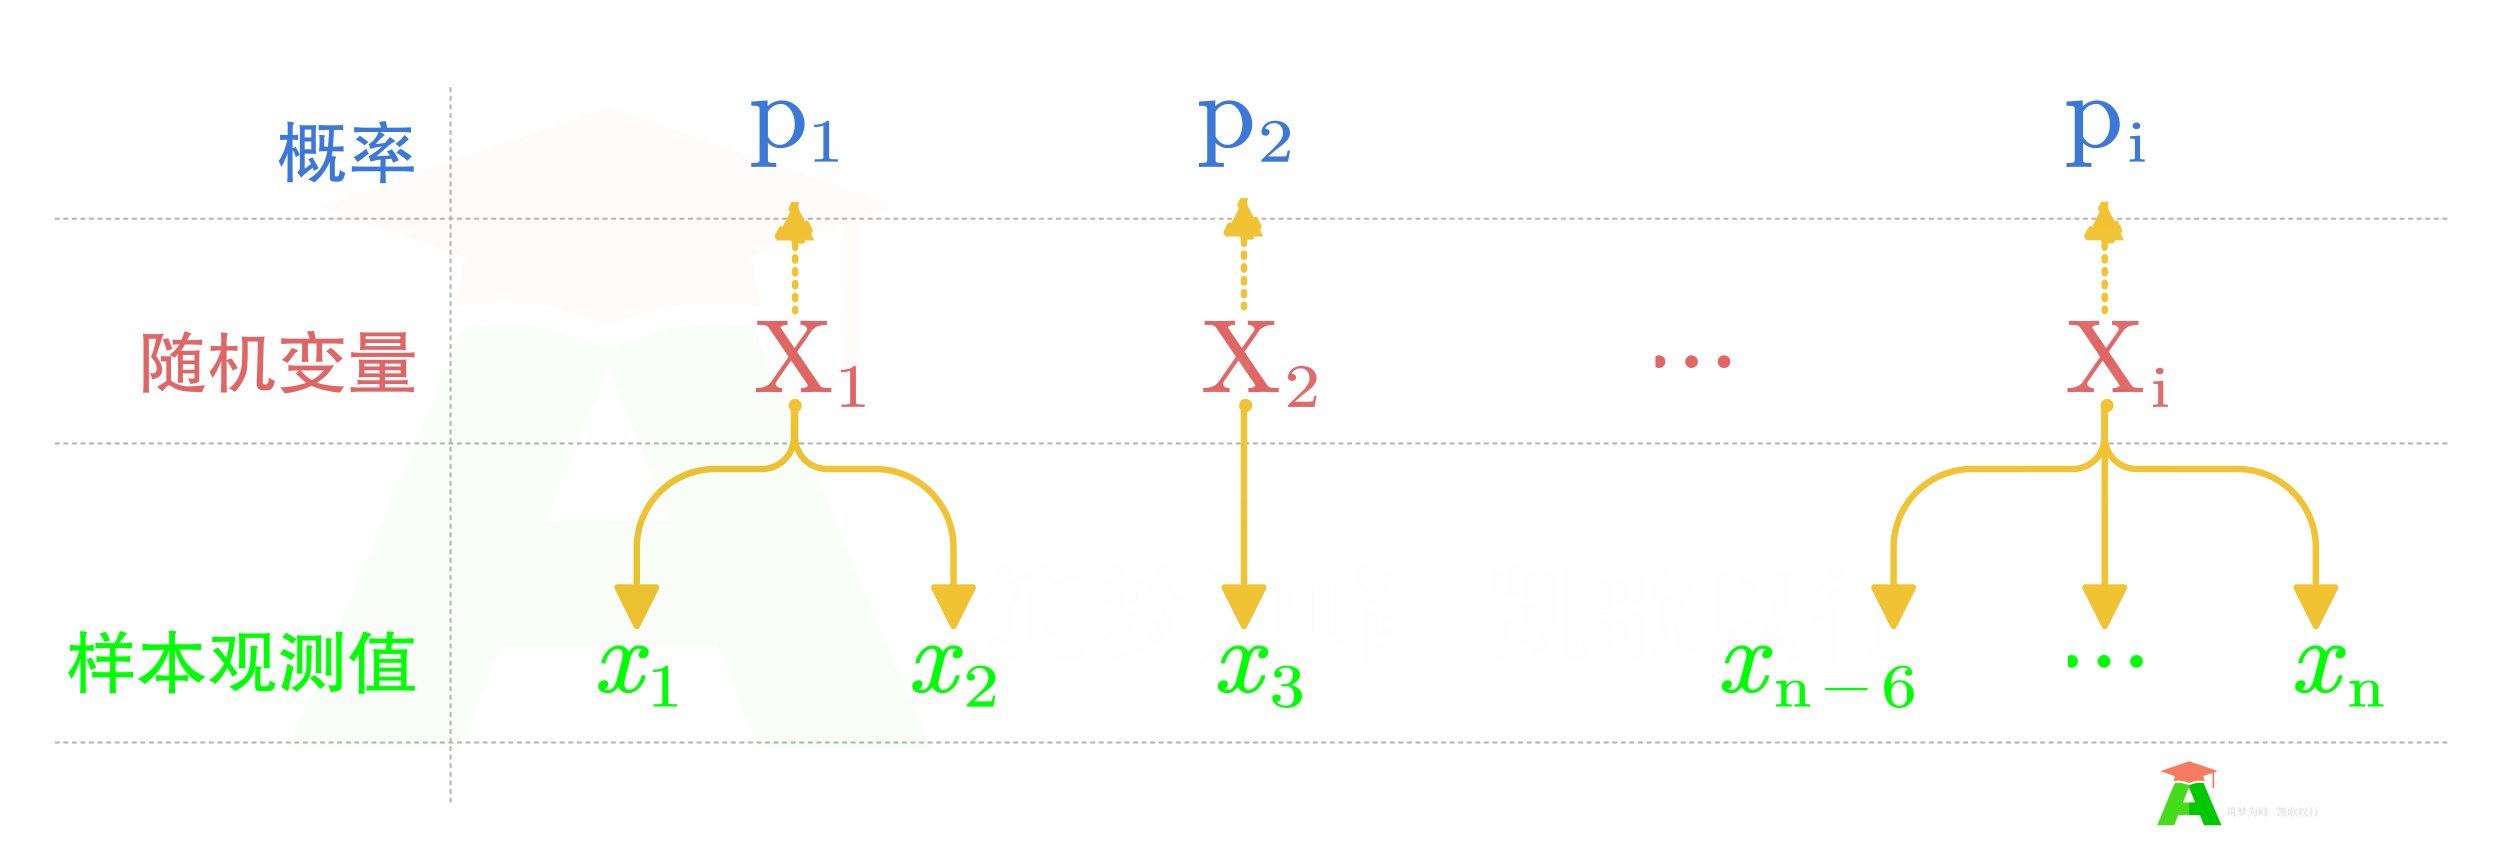 <svg xmlns="http://www.w3.org/2000/svg" xml:space="preserve" id="svg58" width="389.828" height="133.522" version="1.1"><defs id="defs9"><marker id="CustomMarker-01" markerHeight="9" markerUnits="strokeWidth" markerWidth="9" orient="auto-start-reverse" viewBox="-9 -4.5 9 9"><path id="path1" fill="#F1C232" stroke="#F1C232" stroke-linejoin="round" d="m0 0-6-3v6Z"/><!-- ZhaoKaifeng.com All rights reserved. --></marker><marker id="CustomMarker-02" markerHeight="9" markerUnits="strokeWidth" markerWidth="9" orient="auto-start-reverse" viewBox="-9 -4.5 9 9"><path id="path2" fill="#F1C232" stroke="#F1C232" stroke-linejoin="round" d="m0 0-6-3v6Z"/></marker><marker id="CustomMarker-03" markerHeight="9" markerUnits="strokeWidth" markerWidth="9" orient="auto-start-reverse" viewBox="-9 -4.5 9 9"><path id="path3" fill="#F1C232" stroke="#F1C232" stroke-linejoin="round" d="m0 0-6-3v6Z"/></marker><marker id="CustomMarker-04" markerHeight="9" markerUnits="strokeWidth" markerWidth="9" orient="auto-start-reverse" viewBox="-9 -4.5 9 9"><path id="path4" fill="#F1C232" stroke="#F1C232" stroke-linejoin="round" d="m0 0-6-3v6Z"/></marker><marker id="CustomMarker-05" markerHeight="9" markerUnits="strokeWidth" markerWidth="9" orient="auto-start-reverse" viewBox="-9 -4.5 9 9"><path id="path5" fill="#F1C232" stroke="#F1C232" stroke-linejoin="round" d="m0 0-6-3v6Z"/></marker><marker id="CustomMarker-06" markerHeight="9" markerUnits="strokeWidth" markerWidth="9" orient="auto-start-reverse" viewBox="-9 -4.5 9 9"><path id="path6" fill="#F1C232" stroke="#F1C232" stroke-linejoin="round" d="m0 0-6-3v6Z"/></marker><marker id="CustomMarker-07" markerHeight="9" markerUnits="strokeWidth" markerWidth="9" orient="auto-start-reverse" viewBox="-9 -4.5 9 9"><path id="path7" fill="#F1C232" stroke="#F1C232" stroke-linejoin="round" d="m0 0-6-3v6Z"/></marker><marker id="CustomMarker-08" markerHeight="9" markerUnits="strokeWidth" markerWidth="9" orient="auto-start-reverse" viewBox="-9 -4.5 9 9"><path id="path8" fill="#F1C232" stroke="#F1C232" stroke-linejoin="round" d="m0 0-6-3v6Z"/></marker><marker id="CustomMarker-09" markerHeight="9" markerUnits="strokeWidth" markerWidth="9" orient="auto-start-reverse" viewBox="-9 -4.5 9 9"><path id="path9" fill="#F1C232" stroke="#F1C232" stroke-linejoin="round" d="m0 0-6-3v6Z"/></marker></defs><path id="path10" fill="none" stroke="#B7B7B7" stroke-dasharray="1.204, 1.996" stroke-linecap="round" stroke-linejoin="round" stroke-width=".8" d="M447.394 0h-894.788" transform="matrix(.417 0 0 .417 194.914 69.145)"/><path id="path11" fill="none" stroke="#B7B7B7" stroke-dasharray="1.204, 1.996" stroke-linecap="round" stroke-linejoin="round" stroke-width=".8" d="M447.394 0h-894.788" transform="matrix(.417 0 0 .417 194.914 34.105)"/><g id="g13" transform="translate(117.863 46.737)"><svg id="svg13" width="54.076" height="44.951" version="1.1"><path id="path12" fill="#E06666" stroke="none" d="M11.77 14.429a40 40 0 0 0-2.037-.055h-.331q-1.14.015-2.362.047v-.652q.307 0 .497-.039t.384-.15a.5.5 0 0 0 .194-.164q.033-.023.033-.04 0-.03-.033-.062l-2.62-3.832-2.353 3.384a.46.46 0 0 0-.065.236v.055a.53.53 0 0 0 .146.298q.145.165.356.24.21.075.525.074v.652a169 169 0 0 0-2.054-.047h-.283q-.84 0-1.771.055v-.66q.436 0 .793-.058.356-.06.679-.193.591-.235.93-.738l2.7-3.887-3.016-4.428a2 2 0 0 0-.242-.27.9.9 0 0 0-.3-.185 2.1 2.1 0 0 0-.57-.078q-.342-.008-.756-.009v-.651q1.06.055 2.03.055.162 0 .332-.016 1.14 0 2.37-.032v.644q-.51 0-.882.18-.114.072-.194.158a.14.14 0 0 0-.017.063.1.1 0 0 0 .017.047l2.15 3.172 1.91-2.709a.45.45 0 0 0 .064-.236v-.07a.5.5 0 0 0-.146-.275.84.84 0 0 0-.363-.25 1.6 1.6 0 0 0-.534-.08V3.28q1.076.032 2.078.032.13.015.26.016.856 0 1.786-.055v.651q-.451.001-.808.056-.356.056-.68.188a2.6 2.6 0 0 0-.517.314q-.243.19-.413.44L6.433 8.13l3.462 5.089q.113.157.238.283.126.126.287.164.226.08.583.09.356.013.768.012z"/><path id="path13" fill="#E06666" stroke="none" d="M2.038 2.74a51 51 0 0 0-3.243 0v-.378h.313q.15.001.28-.004.131-.004.25-.022.117-.017.203-.035a.18.18 0 0 0 .12-.081.26.26 0 0 0 .048-.152v-4.956a2 2 0 0 1-.557.168q-.33.057-.725.057v-.374a3.7 3.7 0 0 0 1.003-.13 1.7 1.7 0 0 0 .795-.486h.14q.15 0 .15.145v5.576q0 .087.045.154.045.066.131.079a2 2 0 0 0 .442.057q.143.005.278.004h.327z" transform="matrix(1.12 0 0 1 14.69 13.977)"/><rect id="rect13"/></svg></g><g id="g15" transform="translate(187.626 46.737)"><!-- ZhaoKaifeng.com All rights reserved. --><svg id="svg15" width="57.058" height="44.951" version="1.1"><path id="path14" fill="#E06666" stroke="none" d="M11.77 14.429a40 40 0 0 0-2.037-.055h-.331q-1.14.015-2.362.047v-.652q.307 0 .497-.039t.384-.15a.5.5 0 0 0 .194-.164q.033-.023.033-.04 0-.03-.033-.062l-2.62-3.832-2.353 3.384a.46.46 0 0 0-.065.236v.055a.53.53 0 0 0 .146.298q.145.165.356.24.21.075.525.074v.652a169 169 0 0 0-2.054-.047h-.283q-.84 0-1.771.055v-.66q.436 0 .793-.058.356-.06.679-.193.591-.235.93-.738l2.7-3.887-3.016-4.428a2 2 0 0 0-.242-.27.9.9 0 0 0-.3-.185 2.1 2.1 0 0 0-.57-.078q-.342-.008-.756-.009v-.651q1.06.055 2.03.055.162 0 .332-.016 1.14 0 2.37-.032v.644q-.51 0-.882.18-.114.072-.194.158a.14.14 0 0 0-.017.063.1.1 0 0 0 .017.047l2.15 3.172 1.91-2.709a.45.45 0 0 0 .064-.236v-.07a.5.5 0 0 0-.146-.275.84.84 0 0 0-.363-.25 1.6 1.6 0 0 0-.534-.08V3.28q1.076.032 2.078.032.13.015.26.016.856 0 1.786-.055v.651q-.451.001-.808.056-.356.056-.68.188a2.6 2.6 0 0 0-.517.314q-.243.19-.413.44L6.433 8.13l3.462 5.089q.113.157.238.283.126.126.287.164.226.08.583.09.356.013.768.012z"/><path id="path15" fill="#E06666" stroke="none" d="M2.05 2.74h-3.687V2.5a.2.2 0 0 1 .028-.08L-.13.81Q.135.521.405.217q.27-.303.482-.62a3.2 3.2 0 0 0 .34-.653q.126-.336.126-.706 0-.312-.081-.582a1.5 1.5 0 0 0-.236-.475 1.107 1.107 0 0 0-.92-.455q-.45 0-.798.27-.346.271-.46.596-.022.01.073.008h.076q.137.032.236.095a.511.511 0 0 1 .236.446q0 .264-.173.405a.59.59 0 0 1-.765 0 .49.49 0 0 1-.177-.405q0-.369.146-.699a1.8 1.8 0 0 1 .982-.954 1.9 1.9 0 0 1 .72-.14q.471 0 .863.138a1.88 1.88 0 0 1 1.1.998q.157.341.157.754 0 .458-.209.842a3.2 3.2 0 0 1-.516.706 7 7 0 0 1-.654.605Q.606.674.324.942l-1.041.98H.646a27 27 0 0 0 .532-.004q.247-.003.42-.017.172-.013.175-.018a.3.3 0 0 0 .069-.123q.03-.092.058-.217l.055-.255q.026-.13.05-.284h.335Z" transform="matrix(1.12 0 0 1 15.052 13.977)"/><rect id="rect15"/></svg></g><g id="g17" transform="translate(258.135 46.786)"><svg id="svg17" width="41.959" height="11.99" version="1.1"><circle id="ellipse15" cx="0" cy="0" r=".991" fill="#E06666" stroke="none" transform="translate(5.628 9.606)"/><circle id="ellipse16" cx="0" cy="0" r=".991" fill="#E06666" stroke="none" transform="translate(.563 9.606)"/><circle id="ellipse17" cx="0" cy="0" r=".991" fill="#E06666" stroke="none" transform="translate(10.693 9.606)"/><rect id="rect17"/></svg></g><g id="g18" transform="translate(322.384 46.737)"><svg id="svg18" width="51.093" height="44.951" version="1.1"><path id="path17" fill="#E06666" stroke="none" d="M11.77 14.429a40 40 0 0 0-2.037-.055h-.331q-1.14.015-2.362.047v-.652q.307 0 .497-.039t.384-.15a.5.5 0 0 0 .194-.164q.033-.023.033-.04 0-.03-.033-.062l-2.62-3.832-2.353 3.384a.46.46 0 0 0-.065.236v.055a.53.53 0 0 0 .146.298q.145.165.356.24.21.075.525.074v.652a169 169 0 0 0-2.054-.047h-.283q-.84 0-1.771.055v-.66q.436 0 .793-.058.356-.06.679-.193.591-.235.93-.738l2.7-3.887-3.016-4.428a2 2 0 0 0-.242-.27.9.9 0 0 0-.3-.185 2.1 2.1 0 0 0-.57-.078q-.342-.008-.756-.009v-.651q1.06.055 2.03.055.162 0 .332-.016 1.14 0 2.37-.032v.644q-.51 0-.882.18-.114.072-.194.158a.14.14 0 0 0-.017.063.1.1 0 0 0 .017.047l2.15 3.172 1.91-2.709a.45.45 0 0 0 .064-.236v-.07a.5.5 0 0 0-.146-.275.84.84 0 0 0-.363-.25 1.6 1.6 0 0 0-.534-.08V3.28q1.076.032 2.078.032.13.015.26.016.856 0 1.786-.055v.651q-.451.001-.808.056-.356.056-.68.188a2.6 2.6 0 0 0-.517.314q-.243.19-.413.44L6.433 8.13l3.462 5.089q.113.157.238.283.126.126.287.164.226.08.583.09.356.013.768.012z"/><path id="path18" fill="#E06666" stroke="none" d="M.795-2.861a.5.5 0 0 1-.159.37.53.53 0 0 1-.38.153.52.52 0 0 1-.378-.154.5.5 0 0 1-.156-.37q0-.214.156-.366a.52.52 0 0 1 .378-.152q.222 0 .38.152a.5.5 0 0 1 .159.367m.611 5.606Q.864 2.715.36 2.714q-.494 0-1.037.03v-.369q.204 0 .374-.006a.7.7 0 0 0 .255-.046.14.14 0 0 0 .073-.09.5.5 0 0 0 .018-.139V-.403q0-.123-.011-.224a.25.25 0 0 0-.08-.163.47.47 0 0 0-.233-.062A7 7 0 0 0-.64-.86v-.365L.754-1.33v3.425q0 .075.014.139.013.063.068.09a.54.54 0 0 0 .228.046q.157.008.342.006z" transform="matrix(1.12 0 0 1 14.091 13.977)"/><rect id="rect18"/></svg></g><g id="g20" transform="translate(189.902 93.47)"><svg id="svg20" width="44.942" height="32.965" version="1.1"><path id="path19" fill="#00FF02" stroke="none" d="M7.823 8.485a.85.85 0 0 1-.36.53 1 1 0 0 1-.546.177.64.64 0 0 1-.469-.18.5.5 0 0 1-.146-.346q0-.085.033-.22a.9.9 0 0 1 .275-.451q.186-.153.259-.177-.153-.118-.631-.118-.42 0-.752.436t-.494 1.048l-.744 2.874a8 8 0 0 0-.17.824q-.032.135-.032.235 0 .244.081.464a.86.86 0 0 0 .243.377.6.6 0 0 0 .412.14q.324.001.623-.167.3-.169.55-.456a3.3 3.3 0 0 0 .445-.667q.194-.38.307-.782.048-.203.275-.204h.186q.21 0 .21.157 0 .048-.024.086a3.7 3.7 0 0 1-.368.931q-.255.459-.594.813-.34.354-.773.58a1.96 1.96 0 0 1-.926.228q-.5 0-.865-.216a1.8 1.8 0 0 1-.59-.561.8.8 0 0 1-.114-.176q-.04-.09-.024-.028-.194.322-.614.652t-.971.33q-.307 0-.607-.08a1.5 1.5 0 0 1-.521-.242 1.1 1.1 0 0 1-.336-.401.8.8 0 0 1-.056-.306q0-.118.032-.275a.85.85 0 0 1 .364-.53q.276-.176.55-.177.283 0 .485.18a.46.46 0 0 1 .137.346.8.8 0 0 1-.032.22.87.87 0 0 1-.262.444q-.19.17-.272.184.154.127.623.118.42 0 .76-.44.34-.438.494-1.052l.751-2.89q.113-.407.179-.8a2 2 0 0 0 .016-.236q0-.242-.073-.455a.85.85 0 0 0-.25-.38.63.63 0 0 0-.421-.146 1.3 1.3 0 0 0-.627.17 2.1 2.1 0 0 0-.554.45 3.25 3.25 0 0 0-.728 1.445q-.089.213-.299.22H.69q-.195 0-.194-.197v-.055a4 4 0 0 1 .372-.945q.251-.459.598-.813.349-.353.777-.577.429-.225.93-.224a1.7 1.7 0 0 1 1.463.777q.05.087.09.185.04.1.024.05.202-.343.622-.678a1.5 1.5 0 0 1 .963-.334q.307 0 .61.075.304.075.526.24a1 1 0 0 1 .328.407.9.9 0 0 1 .056.322q0 .12-.032.267"/><path id="path20" fill="#00FF02" stroke="none" d="M2.416 1.083q0 .378-.167.726-.168.347-.449.593a2.1 2.1 0 0 1-.7.41q-.382.135-.799.135-.375 0-.733-.105a2.3 2.3 0 0 1-.646-.304 1.55 1.55 0 0 1-.46-.485 1.26 1.26 0 0 1-.172-.662q0-.282.188-.42a.66.66 0 0 1 .397-.139q.218 0 .405.139.188.138.188.42A.544.544 0 0 1-1 1.949a.5.5 0 0 1-.126.018q-.059 0-.019.008.14.247.553.436.412.189.892.189a.84.84 0 0 0 .424-.112 1 1 0 0 0 .328-.302q.164-.245.222-.527a2.8 2.8 0 0 0 .059-.576q0-.303-.059-.583a1.4 1.4 0 0 0-.222-.516Q.918-.21.723-.328A.8.8 0 0 0 .3-.448h-.656q-.132 0-.14-.122V-.62q0-.052.03-.083a.15.15 0 0 1 .105-.04A2 2 0 0 1-.088-.76q.136 0 .267-.017A.8.8 0 0 0 .605-.93q.18-.133.303-.342.121-.21.186-.482.063-.273.063-.559 0-.21-.045-.4a.805.805 0 0 0-.81-.616q-.417.001-.764.157-.346.156-.464.336-.031.005.032.005.163 0 .307.096.218.128.218.431 0 .256-.165.385a.58.58 0 0 1-.37.13.62.62 0 0 1-.373-.128q-.175-.127-.175-.387 0-.32.155-.567.153-.245.396-.422.242-.175.56-.268.316-.092.642-.093.35 0 .675.093t.616.285q.236.169.396.412a1 1 0 0 1 .16.551q0 .31-.11.581a1.9 1.9 0 0 1-.294.493 2 2 0 0 1-.437.386 2 2 0 0 1-.381.211 1.6 1.6 0 0 1 .372.13q.262.117.502.31.282.242.449.578.167.337.167.706" transform="matrix(1.12 0 0 1 10.406 13.977)"/><rect id="rect20"/><!-- ZhaoKaifeng.com All rights reserved. --></svg></g><g id="g22" transform="translate(93.292 93.47)"><svg id="svg22" width="41.959" height="32.965" version="1.1"><path id="path21" fill="#00FF02" stroke="none" d="M7.823 8.485a.85.85 0 0 1-.36.53 1 1 0 0 1-.546.177.64.64 0 0 1-.469-.18.5.5 0 0 1-.146-.346q0-.085.033-.22a.9.9 0 0 1 .275-.451q.186-.153.259-.177-.153-.118-.631-.118-.42 0-.752.436t-.494 1.048l-.744 2.874a8 8 0 0 0-.17.824q-.032.135-.032.235 0 .244.081.464a.86.86 0 0 0 .243.377.6.6 0 0 0 .412.14q.324.001.623-.167.3-.169.55-.456a3.3 3.3 0 0 0 .445-.667q.194-.38.307-.782.048-.203.275-.204h.186q.21 0 .21.157 0 .048-.024.086a3.7 3.7 0 0 1-.368.931q-.255.459-.594.813-.34.354-.773.58a1.96 1.96 0 0 1-.926.228q-.5 0-.865-.216a1.8 1.8 0 0 1-.59-.561.8.8 0 0 1-.114-.176q-.04-.09-.024-.028-.194.322-.614.652t-.971.33q-.307 0-.607-.08a1.5 1.5 0 0 1-.521-.242 1.1 1.1 0 0 1-.336-.401.8.8 0 0 1-.056-.306q0-.118.032-.275a.85.85 0 0 1 .364-.53q.276-.176.55-.177.283 0 .485.18a.46.46 0 0 1 .137.346.8.8 0 0 1-.032.22.87.87 0 0 1-.262.444q-.19.17-.272.184.154.127.623.118.42 0 .76-.44.34-.438.494-1.052l.751-2.89q.113-.407.179-.8a2 2 0 0 0 .016-.236q0-.242-.073-.455a.85.85 0 0 0-.25-.38.63.63 0 0 0-.421-.146 1.3 1.3 0 0 0-.627.17 2.1 2.1 0 0 0-.554.45 3.25 3.25 0 0 0-.728 1.445q-.089.213-.299.22H.69q-.195 0-.194-.197v-.055a4 4 0 0 1 .372-.945q.251-.459.598-.813.349-.353.777-.577.429-.225.93-.224a1.7 1.7 0 0 1 1.463.777q.05.087.09.185.04.1.024.05.202-.343.622-.678a1.5 1.5 0 0 1 .963-.334q.307 0 .61.075.304.075.526.24a1 1 0 0 1 .328.407.9.9 0 0 1 .056.322q0 .12-.032.267"/><path id="path22" fill="#00FF02" stroke="none" d="M2.038 2.74a51 51 0 0 0-3.243 0v-.378h.313q.15.001.28-.004.131-.004.25-.022.117-.017.203-.035a.18.18 0 0 0 .12-.081.26.26 0 0 0 .048-.152v-4.956a2 2 0 0 1-.557.168q-.33.057-.725.057v-.374a3.7 3.7 0 0 0 1.003-.13 1.7 1.7 0 0 0 .795-.486h.14q.15 0 .15.145v5.576q0 .087.045.154.045.066.131.079a2 2 0 0 0 .442.057q.143.005.278.004h.327z" transform="matrix(1.12 0 0 1 9.972 13.977)"/><rect id="rect22"/></svg></g><g id="g24" transform="translate(142.263 93.47)"><svg id="svg24" width="41.959" height="32.965" version="1.1"><path id="path23" fill="#00FF02" stroke="none" d="M7.823 8.485a.85.85 0 0 1-.36.53 1 1 0 0 1-.546.177.64.64 0 0 1-.469-.18.5.5 0 0 1-.146-.346q0-.085.033-.22a.9.9 0 0 1 .275-.451q.186-.153.259-.177-.153-.118-.631-.118-.42 0-.752.436t-.494 1.048l-.744 2.874a8 8 0 0 0-.17.824q-.032.135-.032.235 0 .244.081.464a.86.86 0 0 0 .243.377.6.6 0 0 0 .412.14q.324.001.623-.167.3-.169.55-.456a3.3 3.3 0 0 0 .445-.667q.194-.38.307-.782.048-.203.275-.204h.186q.21 0 .21.157 0 .048-.024.086a3.7 3.7 0 0 1-.368.931q-.255.459-.594.813-.34.354-.773.58a1.96 1.96 0 0 1-.926.228q-.5 0-.865-.216a1.8 1.8 0 0 1-.59-.561.8.8 0 0 1-.114-.176q-.04-.09-.024-.028-.194.322-.614.652t-.971.33q-.307 0-.607-.08a1.5 1.5 0 0 1-.521-.242 1.1 1.1 0 0 1-.336-.401.8.8 0 0 1-.056-.306q0-.118.032-.275a.85.85 0 0 1 .364-.53q.276-.176.55-.177.283 0 .485.18a.46.46 0 0 1 .137.346.8.8 0 0 1-.032.22.87.87 0 0 1-.262.444q-.19.17-.272.184.154.127.623.118.42 0 .76-.44.34-.438.494-1.052l.751-2.89q.113-.407.179-.8a2 2 0 0 0 .016-.236q0-.242-.073-.455a.85.85 0 0 0-.25-.38.63.63 0 0 0-.421-.146 1.3 1.3 0 0 0-.627.17 2.1 2.1 0 0 0-.554.45 3.25 3.25 0 0 0-.728 1.445q-.089.213-.299.22H.69q-.195 0-.194-.197v-.055a4 4 0 0 1 .372-.945q.251-.459.598-.813.349-.353.777-.577.429-.225.93-.224a1.7 1.7 0 0 1 1.463.777q.05.087.09.185.04.1.024.05.202-.343.622-.678a1.5 1.5 0 0 1 .963-.334q.307 0 .61.075.304.075.526.24a1 1 0 0 1 .328.407.9.9 0 0 1 .056.322q0 .12-.032.267"/><path id="path24" fill="#00FF02" stroke="none" d="M2.05 2.74h-3.687V2.5a.2.2 0 0 1 .028-.08L-.13.81Q.135.521.405.217q.27-.303.482-.62a3.2 3.2 0 0 0 .34-.653q.126-.336.126-.706 0-.312-.081-.582a1.5 1.5 0 0 0-.236-.475 1.107 1.107 0 0 0-.92-.455q-.45 0-.798.27-.346.271-.46.596-.022.01.073.008h.076q.137.032.236.095a.511.511 0 0 1 .236.446q0 .264-.173.405a.59.59 0 0 1-.765 0 .49.49 0 0 1-.177-.405q0-.369.146-.699a1.8 1.8 0 0 1 .982-.954 1.9 1.9 0 0 1 .72-.14q.471 0 .863.138a1.88 1.88 0 0 1 1.1.998q.157.341.157.754 0 .458-.209.842a3.2 3.2 0 0 1-.516.706 7 7 0 0 1-.654.605Q.606.674.324.942l-1.041.98H.646a27 27 0 0 0 .532-.004q.247-.003.42-.017.172-.013.175-.018a.3.3 0 0 0 .069-.123q.03-.092.058-.217l.055-.255q.026-.13.05-.284h.335Z" transform="matrix(1.12 0 0 1 10.334 13.977)"/><rect id="rect24"/></svg></g><path id="path25" fill="none" stroke="#F1C232" stroke-linecap="round" stroke-linejoin="round" stroke-width="2.4" marker-end="url(#CustomMarker-01)" d="m0 0 .005.005L0 12c0 6.627-5.373 12-12 12h-17.423c-16.206 0-29.344 13.138-29.344 29.344v29.343" transform="matrix(.417 0 0 .417 123.803 63.126)"/><path id="path26" fill="none" stroke="#F1C232" stroke-linecap="round" stroke-linejoin="round" stroke-width="2.4" marker-end="url(#CustomMarker-02)" d="M0 0v12c0 6.627 5.373 12 12 12h17.871c16.206 0 29.344 13.138 29.344 29.344q0 0 0 0v29.343" transform="matrix(.417 0 0 .417 123.988 63.126)"/><!-- ZhaoKaifeng.com All rights reserved. --><path id="path27" fill="none" stroke="#F1C232" stroke-linecap="round" stroke-linejoin="round" stroke-width="2.4" marker-end="url(#CustomMarker-03)" d="M0 0v24l.005.005L0 24l.005.005L0 82.395v.293" transform="matrix(.417 0 0 .417 193.978 63.126)"/><circle id="ellipse27" cx="1103.869" cy="315.277" r="2.46" fill="#F1C232" stroke="none" transform="matrix(.417 0 0 .417 -131.752 -68.24)"/><path id="path28" fill="none" stroke="#F1C232" stroke-linecap="round" stroke-linejoin="round" stroke-width="2.4" marker-end="url(#CustomMarker-04)" d="M0 0v24l.005.005L0 24l.005.005L0 82.395v.293" transform="matrix(.417 0 0 .417 328.193 63.126)"/><path id="path29" fill="none" stroke="#F1C232" stroke-linecap="round" stroke-linejoin="round" stroke-width="2.4" marker-end="url(#CustomMarker-05)" d="M0 0v12c0 6.627 5.373 12 12 12h37.607c16.206 0 29.344 13.138 29.344 29.344q0 0 0 0v29.343" transform="matrix(.417 0 0 .417 328.193 63.126)"/><g id="g32" transform="translate(268.486 93.47)"><svg id="svg32" width="107.948" height="74.917" version="1.1"><path id="path30" fill="#00FF02" stroke="none" d="M7.823 8.485a.85.85 0 0 1-.36.53 1 1 0 0 1-.546.177.64.64 0 0 1-.469-.18.5.5 0 0 1-.146-.346q0-.085.033-.22a.9.9 0 0 1 .275-.451q.186-.153.259-.177-.153-.118-.631-.118-.42 0-.752.436t-.494 1.048l-.744 2.874a8 8 0 0 0-.17.824q-.032.135-.032.235 0 .244.081.464a.86.86 0 0 0 .243.377.6.6 0 0 0 .412.14q.324.001.623-.167.3-.169.55-.456a3.3 3.3 0 0 0 .445-.667q.194-.38.307-.782.048-.203.275-.204h.186q.21 0 .21.157 0 .048-.024.086a3.7 3.7 0 0 1-.368.931q-.255.459-.594.813-.34.354-.773.58a1.96 1.96 0 0 1-.926.228q-.5 0-.865-.216a1.8 1.8 0 0 1-.59-.561.8.8 0 0 1-.114-.176q-.04-.09-.024-.028-.194.322-.614.652t-.971.33q-.307 0-.607-.08a1.5 1.5 0 0 1-.521-.242 1.1 1.1 0 0 1-.336-.401.8.8 0 0 1-.056-.306q0-.118.032-.275a.85.85 0 0 1 .364-.53q.276-.176.55-.177.283 0 .485.18a.46.46 0 0 1 .137.346.8.8 0 0 1-.032.22.87.87 0 0 1-.262.444q-.19.17-.272.184.154.127.623.118.42 0 .76-.44.34-.438.494-1.052l.751-2.89q.113-.407.179-.8a2 2 0 0 0 .016-.236q0-.242-.073-.455a.85.85 0 0 0-.25-.38.63.63 0 0 0-.421-.146 1.3 1.3 0 0 0-.627.17 2.1 2.1 0 0 0-.554.45 3.25 3.25 0 0 0-.728 1.445q-.089.213-.299.22H.69q-.195 0-.194-.197v-.055a4 4 0 0 1 .372-.945q.251-.459.598-.813.349-.353.777-.577.429-.225.93-.224a1.7 1.7 0 0 1 1.463.777q.05.087.09.185.04.1.024.05.202-.343.622-.678a1.5 1.5 0 0 1 .963-.334q.307 0 .61.075.304.075.526.24a1 1 0 0 1 .328.407.9.9 0 0 1 .056.322q0 .12-.032.267"/><path id="path31" fill="#00FF02" stroke="none" d="M2.776 2.745q-.575-.03-1.096-.031-.53 0-1.082.03v-.369q.203 0 .373-.006a.7.7 0 0 0 .256-.046.13.13 0 0 0 .066-.09.6.6 0 0 0 .016-.139V-.052q0-.219-.023-.417a.84.84 0 0 0-.127-.36.37.37 0 0 0-.188-.154.7.7 0 0 0-.265-.05q-.258.001-.482.109t-.383.29A1.44 1.44 0 0 0-.507.31v1.785q0 .075.018.139a.13.13 0 0 0 .072.09.7.7 0 0 0 .258.046q.173.008.372.006v.365l-.426-.013a14 14 0 0 1-.38-.013H-.88q-.53 0-1.082.03v-.369q.204 0 .373-.006a.7.7 0 0 0 .256-.046.14.14 0 0 0 .073-.09.5.5 0 0 0 .018-.139V-.403a2 2 0 0 0-.011-.224.24.24 0 0 0-.089-.163.5.5 0 0 0-.249-.062A8 8 0 0 0-1.96-.86v-.365l.779-.057.625-.048v.756q.086-.202.441-.477.356-.274.84-.275.254 0 .524.06t.473.257a.94.94 0 0 1 .267.455q.063.258.063.503v2.146q0 .075.018.139a.14.14 0 0 0 .073.09.7.7 0 0 0 .258.046q.172.008.376.006z" transform="matrix(1.12 0 0 1 10.657 13.977)"/><path id="polyline31" fill="none" stroke="#00FF02" stroke-linecap="round" stroke-linejoin="round" stroke-width=".36" d="M-3.152 0h6.304" transform="translate(19.411 13.977)"/><path id="path32" fill="#00FF02" stroke="none" d="M2.416.78q0 .457-.136.82-.135.363-.462.714-.321.33-.659.481a2 2 0 0 1-.813.152q-.483 0-.887-.24a1.8 1.8 0 0 1-.643-.648A3.15 3.15 0 0 1-1.617.88 8 8 0 0 1-1.71-.355q0-.615.18-1.211.179-.595.572-1.102.331-.43.806-.707a2.04 2.04 0 0 1 1.046-.278q.55 0 .91.282.363.282.363.809 0 .246-.15.365a.54.54 0 0 1-.344.118.5.5 0 0 1-.332-.118q-.147-.119-.148-.365 0-.264.195-.396a.53.53 0 0 1 .285-.08q.05.002.014-.003-.063-.097-.278-.191a1.3 1.3 0 0 0-.515-.095q-.403 0-.724.24-.322.24-.544.6a2.5 2.5 0 0 0-.317.996q-.054.538-.063.859.081-.188.392-.464.31-.274.785-.275.453 0 .782.152t.631.473q.318.351.449.708.13.356.131.817m-.965 0q0-.423-.027-.759a1.34 1.34 0 0 0-.18-.591A1.15 1.15 0 0 0 .89-.953a.9.9 0 0 0-.476-.123.87.87 0 0 0-.518.154 1.3 1.3 0 0 0-.365.405q-.15.25-.213.584a2.5 2.5 0 0 0-.036.704v.035q.018.33.05.616t.1.465q.127.317.373.515a.84.84 0 0 0 .541.198q.304 0 .512-.117.209-.116.367-.376.163-.258.195-.586.031-.328.031-.742" transform="matrix(1.12 0 0 1 27.238 13.977)"/><rect id="rect32"/></svg></g><g id="g34" transform="translate(322.459 93.52)"><svg id="svg34" width="41.959" height="11.99" version="1.1"><circle id="ellipse32" cx="0" cy="0" r=".991" fill="#00FF02" stroke="none" transform="translate(5.628 9.606)"/><circle id="ellipse33" cx="0" cy="0" r=".991" fill="#00FF02" stroke="none" transform="translate(.563 9.606)"/><circle id="ellipse34" cx="0" cy="0" r=".991" fill="#00FF02" stroke="none" transform="translate(10.693 9.606)"/><rect id="rect34"/></svg></g><g id="g35" transform="translate(357.893 93.47)"><svg id="svg35" width="44.942" height="32.965" version="1.1"><path id="path34" fill="#00FF02" stroke="none" d="M7.823 8.485a.85.85 0 0 1-.36.53 1 1 0 0 1-.546.177.64.64 0 0 1-.469-.18.5.5 0 0 1-.146-.346q0-.085.033-.22a.9.9 0 0 1 .275-.451q.186-.153.259-.177-.153-.118-.631-.118-.42 0-.752.436t-.494 1.048l-.744 2.874a8 8 0 0 0-.17.824q-.032.135-.032.235 0 .244.081.464a.86.86 0 0 0 .243.377.6.6 0 0 0 .412.14q.324.001.623-.167.3-.169.55-.456a3.3 3.3 0 0 0 .445-.667q.194-.38.307-.782.048-.203.275-.204h.186q.21 0 .21.157 0 .048-.024.086a3.7 3.7 0 0 1-.368.931q-.255.459-.594.813-.34.354-.773.58a1.96 1.96 0 0 1-.926.228q-.5 0-.865-.216a1.8 1.8 0 0 1-.59-.561.8.8 0 0 1-.114-.176q-.04-.09-.024-.028-.194.322-.614.652t-.971.33q-.307 0-.607-.08a1.5 1.5 0 0 1-.521-.242 1.1 1.1 0 0 1-.336-.401.8.8 0 0 1-.056-.306q0-.118.032-.275a.85.85 0 0 1 .364-.53q.276-.176.55-.177.283 0 .485.18a.46.46 0 0 1 .137.346.8.8 0 0 1-.032.22.87.87 0 0 1-.262.444q-.19.17-.272.184.154.127.623.118.42 0 .76-.44.34-.438.494-1.052l.751-2.89q.113-.407.179-.8a2 2 0 0 0 .016-.236q0-.242-.073-.455a.85.85 0 0 0-.25-.38.63.63 0 0 0-.421-.146 1.3 1.3 0 0 0-.627.17 2.1 2.1 0 0 0-.554.45 3.25 3.25 0 0 0-.728 1.445q-.089.213-.299.22H.69q-.195 0-.194-.197v-.055a4 4 0 0 1 .372-.945q.251-.459.598-.813.349-.353.777-.577.429-.225.93-.224a1.7 1.7 0 0 1 1.463.777q.05.087.09.185.04.1.024.05.202-.343.622-.678a1.5 1.5 0 0 1 .963-.334q.307 0 .61.075.304.075.526.24a1 1 0 0 1 .328.407.9.9 0 0 1 .056.322q0 .12-.032.267"/><path id="path35" fill="#00FF02" stroke="none" d="M2.776 2.745q-.575-.03-1.096-.031-.53 0-1.082.03v-.369q.203 0 .373-.006a.7.7 0 0 0 .256-.046.13.13 0 0 0 .066-.09.6.6 0 0 0 .016-.139V-.052q0-.219-.023-.417a.84.84 0 0 0-.127-.36.37.37 0 0 0-.188-.154.7.7 0 0 0-.265-.05q-.258.001-.482.109t-.383.29A1.44 1.44 0 0 0-.507.31v1.785q0 .075.018.139a.13.13 0 0 0 .072.09.7.7 0 0 0 .258.046q.173.008.372.006v.365l-.426-.013a14 14 0 0 1-.38-.013H-.88q-.53 0-1.082.03v-.369q.204 0 .373-.006a.7.7 0 0 0 .256-.046.14.14 0 0 0 .073-.09.5.5 0 0 0 .018-.139V-.403a2 2 0 0 0-.011-.224.24.24 0 0 0-.089-.163.5.5 0 0 0-.249-.062A8 8 0 0 0-1.96-.86v-.365l.779-.057.625-.048v.756q.086-.202.441-.477.356-.274.84-.275.254 0 .524.06t.473.257a.94.94 0 0 1 .267.455q.063.258.063.503v2.146q0 .075.018.139a.14.14 0 0 0 .073.09.7.7 0 0 0 .258.046q.172.008.376.006z" transform="matrix(1.12 0 0 1 10.657 13.977)"/><rect id="rect35"/></svg></g><path id="path36" fill="none" stroke="#F1C232" stroke-linecap="round" stroke-linejoin="round" stroke-width="2.4" marker-end="url(#CustomMarker-06)" d="M0 0v12c0 6.627-5.373 12-12 12h-37.605C-65.811 24-78.95 37.138-78.95 53.344v29.343" transform="matrix(.417 0 0 .417 328.193 63.126)"/><circle id="ellipse36" cx="781.753" cy="315.277" r="2.46" fill="#F1C232" stroke="none" transform="matrix(.417 0 0 .417 -131.752 -68.24)"/><!-- ZhaoKaifeng.com All rights reserved. --><circle id="ellipse37" cx="613.334" cy="315.277" r="2.46" fill="#F1C232" stroke="none" transform="matrix(.417 0 0 .417 -131.752 -68.24)"/><g id="g38" transform="translate(322.226 8.5)"><svg id="svg38" width="41.959" height="35.962" version="1.1"><path id="path37" fill="#3C78D8" stroke="none" d="M8.311 10.888q0 .738-.29 1.421-.292.684-.826 1.201-.517.526-1.217.81a3.9 3.9 0 0 1-1.46.281q-.654.001-1.176-.274-.521-.274-.749-.566V16.4a.8.8 0 0 0 .037.244.28.28 0 0 0 .142.172q.137.072.444.079.308.008.672.008v.636a64 64 0 0 0-1.95-.032q-.93 0-1.94.032v-.636q.364 0 .67-.008.309-.008.454-.078a.26.26 0 0 0 .133-.165.8.8 0 0 0 .037-.252V8.634q0-.172-.028-.317a.28.28 0 0 0-.15-.209q-.145-.085-.45-.101-.302-.015-.666-.017V7.34l2.547-.189v.927q.283-.32.89-.62a2.96 2.96 0 0 1 1.318-.299 3.42 3.42 0 0 1 2.523 1.1q.51.534.772 1.213.264.68.263 1.417m-1.537 0q0-.62-.153-1.197a3.4 3.4 0 0 0-.493-1.073 2.6 2.6 0 0 0-.647-.647 1.4 1.4 0 0 0-.809-.255q-.687 0-1.241.35-.555.35-.838.89v3.808q.268.582.753.95.485.37 1.124.37.47 0 .885-.252.417-.25.724-.66.372-.501.534-1.083.161-.58.161-1.201"/><path id="path38" fill="#3C78D8" stroke="none" d="M.795-2.861a.5.5 0 0 1-.159.37.53.53 0 0 1-.38.153.52.52 0 0 1-.378-.154.5.5 0 0 1-.156-.37q0-.214.156-.366a.52.52 0 0 1 .378-.152q.222 0 .38.152a.5.5 0 0 1 .159.367m.611 5.606Q.864 2.715.36 2.714q-.494 0-1.037.03v-.369q.204 0 .374-.006a.7.7 0 0 0 .255-.046.14.14 0 0 0 .073-.09.5.5 0 0 0 .018-.139V-.403q0-.123-.011-.224a.25.25 0 0 0-.08-.163.47.47 0 0 0-.233-.062A7 7 0 0 0-.64-.86v-.365L.754-1.33v3.425q0 .075.014.139.013.063.068.09a.54.54 0 0 0 .228.046q.157.008.342.006z" transform="matrix(1.12 0 0 1 10.63 13.977)"/><rect id="rect38"/></svg></g><g id="g40" transform="translate(186.951 8.5)"><svg id="svg40" width="47.924" height="35.962" version="1.1"><path id="path39" fill="#3C78D8" stroke="none" d="M8.311 10.888q0 .738-.29 1.421-.292.684-.826 1.201-.517.526-1.217.81a3.9 3.9 0 0 1-1.46.281q-.654.001-1.176-.274-.521-.274-.749-.566V16.4a.8.8 0 0 0 .037.244.28.28 0 0 0 .142.172q.137.072.444.079.308.008.672.008v.636a64 64 0 0 0-1.95-.032q-.93 0-1.94.032v-.636q.364 0 .67-.008.309-.008.454-.078a.26.26 0 0 0 .133-.165.8.8 0 0 0 .037-.252V8.634q0-.172-.028-.317a.28.28 0 0 0-.15-.209q-.145-.085-.45-.101-.302-.015-.666-.017V7.34l2.547-.189v.927q.283-.32.89-.62a2.96 2.96 0 0 1 1.318-.299 3.42 3.42 0 0 1 2.523 1.1q.51.534.772 1.213.264.68.263 1.417m-1.537 0q0-.62-.153-1.197a3.4 3.4 0 0 0-.493-1.073 2.6 2.6 0 0 0-.647-.647 1.4 1.4 0 0 0-.809-.255q-.687 0-1.241.35-.555.35-.838.89v3.808q.268.582.753.95.485.37 1.124.37.47 0 .885-.252.417-.25.724-.66.372-.501.534-1.083.161-.58.161-1.201"/><path id="path40" fill="#3C78D8" stroke="none" d="M2.05 2.74h-3.687V2.5a.2.2 0 0 1 .028-.08L-.13.81Q.135.521.405.217q.27-.303.482-.62a3.2 3.2 0 0 0 .34-.653q.126-.336.126-.706 0-.312-.081-.582a1.5 1.5 0 0 0-.236-.475 1.107 1.107 0 0 0-.92-.455q-.45 0-.798.27-.346.271-.46.596-.022.01.073.008h.076q.137.032.236.095a.511.511 0 0 1 .236.446q0 .264-.173.405a.59.59 0 0 1-.765 0 .49.49 0 0 1-.177-.405q0-.369.146-.699a1.8 1.8 0 0 1 .982-.954 1.9 1.9 0 0 1 .72-.14q.471 0 .863.138a1.88 1.88 0 0 1 1.1.998q.157.341.157.754 0 .458-.209.842a3.2 3.2 0 0 1-.516.706 7 7 0 0 1-.654.605Q.606.674.324.942l-1.041.98H.646a27 27 0 0 0 .532-.004q.247-.003.42-.017.172-.013.175-.018a.3.3 0 0 0 .069-.123q.03-.092.058-.217l.055-.255q.026-.13.05-.284h.335Z" transform="matrix(1.12 0 0 1 11.591 13.977)"/><rect id="rect40"/></svg></g><g id="g42" transform="translate(117.149 8.5)"><svg id="svg42" width="44.942" height="35.962" version="1.1"><path id="path41" fill="#3C78D8" stroke="none" d="M8.311 10.888q0 .738-.29 1.421-.292.684-.826 1.201-.517.526-1.217.81a3.9 3.9 0 0 1-1.46.281q-.654.001-1.176-.274-.521-.274-.749-.566V16.4a.8.8 0 0 0 .037.244.28.28 0 0 0 .142.172q.137.072.444.079.308.008.672.008v.636a64 64 0 0 0-1.95-.032q-.93 0-1.94.032v-.636q.364 0 .67-.008.309-.008.454-.078a.26.26 0 0 0 .133-.165.8.8 0 0 0 .037-.252V8.634q0-.172-.028-.317a.28.28 0 0 0-.15-.209q-.145-.085-.45-.101-.302-.015-.666-.017V7.34l2.547-.189v.927q.283-.32.89-.62a2.96 2.96 0 0 1 1.318-.299 3.42 3.42 0 0 1 2.523 1.1q.51.534.772 1.213.264.68.263 1.417m-1.537 0q0-.62-.153-1.197a3.4 3.4 0 0 0-.493-1.073 2.6 2.6 0 0 0-.647-.647 1.4 1.4 0 0 0-.809-.255q-.687 0-1.241.35-.555.35-.838.89v3.808q.268.582.753.95.485.37 1.124.37.47 0 .885-.252.417-.25.724-.66.372-.501.534-1.083.161-.58.161-1.201"/><path id="path42" fill="#3C78D8" stroke="none" d="M2.038 2.74a51 51 0 0 0-3.243 0v-.378h.313q.15.001.28-.004.131-.004.25-.022.117-.017.203-.035a.18.18 0 0 0 .12-.081.26.26 0 0 0 .048-.152v-4.956a2 2 0 0 1-.557.168q-.33.057-.725.057v-.374a3.7 3.7 0 0 0 1.003-.13 1.7 1.7 0 0 0 .795-.486h.14q.15 0 .15.145v5.576q0 .087.045.154.045.066.131.079a2 2 0 0 0 .442.057q.143.005.278.004h.327z" transform="matrix(1.12 0 0 1 11.229 13.977)"/><rect id="rect42"/></svg></g><path id="path43" fill="none" stroke="#F1C232" stroke-dasharray="1.212, 3.588" stroke-linecap="round" stroke-linejoin="round" stroke-width="2.4" marker-end="url(#CustomMarker-07)" d="M0 0v.287l.005.005L0 .287l.005.005L0-40.284l.005.005L0-40.284l.005.005-.005-.29v-.002" transform="matrix(.417 0 0 .417 193.978 47.798)"/><g id="g45" transform="translate(43.34 17.23)"><svg id="svg45" width="68.988" height="35.962" version="1.1"><path id="path44" fill="#3C78D8" stroke="none" d="M1.431 1.73q1.005.065 1.071.192.023.066-.055.193a.9.9 0 0 0-.144.472V3.84a17 17 0 0 0 .84-.043v.826a4.893 4.893 0 0 0-.862-.064V5.9l.464-.215q.486.763.652 1.233l-.608.364a3.3 3.3 0 0 0-.508-1.125V9.35q0 1.212.045 1.844H1.43q.044-.396.056-.772.01-.396.01-1.05V6.67a14 14 0 0 1-.949 2.144l-.43-.954q.905-1.253 1.335-3.302-.353.002-.816.033a5 5 0 0 1-.299.01v-.825q.597.044 1.182.043V2.415q.012-.47-.089-.686m8.745.514v.825a2.6 2.6 0 0 0-.43-.032 5 5 0 0 0-.343-.01H8.73q-.01.547-.1 1.854-.044.537-.055.761.729 0 1.657-.075v.847a8 8 0 0 0-.553-.032 9 9 0 0 0-.441-.01h-.729q-.034.16-.088.492-.033.162-.045.247.586.045.674.128.012.087-.066.258-.11.247-.11.45v2.015q-.055.365.242.322.266.01.354-.16.077-.129.198-.859.387.312.828.44-.199.9-.441 1.126-.254.29-.895.278-.674 0-.872-.14-.21-.116-.198-.556V7.967q-.862 1.973-2.408 3.249a5.6 5.6 0 0 0-1.005-.483Q7.13 9.47 7.692 6.35q-.674 0-.829.01a3 3 0 0 0-.419.032q-.044.001-.044-.085.066-.47.088-1.147v-.644a3 3 0 0 0-.066-.696q.928 0 .95.128 0 .012-.033.065a.68.68 0 0 0-.122.375v1.254h.585q.011-.192.056-.697.11-1.285.121-1.919a16 16 0 0 0-1.623.065v-.847q.806.065 1.313.064h1.083a17 17 0 0 0 1.424-.064m-4.98.74H4.17v1.222h1.028Zm0 1.854H4.17V6.05h1.028ZM3.42 3.112a12 12 0 0 0-.066-.847q.354.045.839.043h1.005q.662.001.794-.064-.088.322-.088 1.147v2.508q0 .645.067.9a6 6 0 0 0-.928-.063h-.873v2.358l.983-.75a6 6 0 0 0-.42-.762l.664-.278q.044.055.341.61.465.838.619 1.094l-.762.408q-.022-.17-.176-.472-1.391 1.041-1.823 1.554-.253-.502-.563-.772.011-.02.1-.16.287-.428.287-.536Z"/><path id="path45" fill="#3C78D8" stroke="none" d="M16.782 1.644q.099.205.253 1.029h2.021q1.016-.01 1.69-.065v.826a33 33 0 0 0-1.668-.086h-3.18q.805.42.729.536a.6.6 0 0 1-.121.107q-.53.376-1.281 1.254l1.468-.193q.165-.17.74-.932.85.537.84.74a.2.2 0 0 1-.067.032 2.2 2.2 0 0 0-.618.332q-.299.215-1.767 1.512l-.442.396 2.076-.107a1 1 0 0 1-.077-.118 6 6 0 0 0-.398-.515l.762-.343a6.2 6.2 0 0 1 1.093 1.726l-.872.365a8 8 0 0 0-.265-.6l-.916.042v1.169h2.716q.53 0 1.568-.054.077-.01.11-.01v.879a26 26 0 0 0-1.678-.086h-2.716v.29q0 .889.066 1.554h-.928q.066-.633.066-1.576V9.48H13.05q-.96 0-1.535.064v-.857q.077 0 .254.01a26 26 0 0 0 1.28.054h2.937V7.647a5 5 0 0 0-.254.043q-.882.14-1.28.3l-.066-.193a9 9 0 0 0-.254-.708q.54-.149 2.142-1.49-1.38.194-1.756.386-.077.033-.11.043-.1-.502-.276-.783 1.016-.513 1.568-1.897H13.49a18 18 0 0 0-1.601.086v-.847q.122.012.453.032.861.054 1.126.054h2.606q.076-.021-.331-.9Zm2.98 2.154.652.676q-.84.793-1.49 1.254-.2-.31-.63-.525a5.8 5.8 0 0 0 1.468-1.405m-6.988.15q.828.538 1.336.976l-.619.514a5.4 5.4 0 0 0-1.38-.922Zm1.07 1.951q.034.484.353.794-.64.525-1.777 1.361l-.596-.793q.916-.471 2.02-1.362m5.234.065q.762.419 1.778 1.168l-.663.73q-.573-.578-1.733-1.298Z"/><rect id="rect45"/></svg></g><g id="g49" transform="translate(21.41 49.989)"><svg id="svg49" width="134.977" height="35.962" version="1.1"><path id="path46" fill="#E06666" stroke="none" d="M7.35 1.686q.056.013.176.043.95.226.895.3a.4.4 0 0 1-.122.15.8.8 0 0 0-.187.236 4.6 4.6 0 0 1-.376.633h.773q1.093 0 1.601-.086v.836l-.607-.032a31 31 0 0 0-.994-.032H7.438q-.11.194-.408.632-.144.216-.232.343h1.27q.838-.009 1.578-.085.078-.01.066.085-.045.762-.044 1.34v3.302q-.066.42-1.424.525-.066-.405-.353-.868.95.109 1.027-.064v-.718H7.107v.225q0 .75.044 1.233h-.862q-.01 0 .022-.386.045-.696.045-.997V5.245a2 2 0 0 0-.254.247q-.165.183-.287.3a2.9 2.9 0 0 0-.795-.418q.795-.567 1.579-1.662h-.133q-.286.002-.806.054a1 1 0 0 1-.155.01v-.814q0 .033 1.05.064h.33q.244-.566.465-1.34M4.82 2.758q.332.806.662 1.694l-.893.236a11.6 11.6 0 0 0-.619-1.769Zm-3.014.086v7.118q-.055.675.088 1.276H.879q.088-.557.088-1.254V3.112q0-.502-.11-1.083.066.012.199.022.575.065.795.064H3.1q.474 0 1.004-.086a138 138 0 0 0-1.159 3.495q1.104 1.48.917 2.444-.2.999-1.58 1.19a2.1 2.1 0 0 0-.364-1.018q1.126.354 1.115-.708 0-.802-.905-1.747.342-.675.84-2.84Zm5.3 2.509v.868h1.81v-.868Zm-3.423.171q.408.045.883.043h.696V9.33q.762.645 1.976.868.487.087 1.358.043.917-.03 1.966-.171l-.475 1.082q-2.185-.01-3.202-.225a4 4 0 0 1-1.468-.611q-.298-.213-.465-.204-.408.055-1.004.933l-.872-.697q.12-.086.397-.246.497-.31 1.05-.665V6.35q-.564 0-.84.042Zm3.423 1.254v.89h1.81v-.89Z"/><!-- ZhaoKaifeng.com All rights reserved. --><path id="path47" fill="#E06666" stroke="none" d="M13.003 1.836q1.06.076 1.126.172.012.033-.044.118-.12.225-.133.482-.01.323-.022.6v.783h.387a13 13 0 0 0 1.303-.086v.826a16 16 0 0 0-1.325-.064h-.365v1.49l.74-.258q.663.86.983 1.533l-.762.365q-.496-1.018-.96-1.555v3.045q.01 1.116.044 1.93h-.972q0-.032.01-.118a33 33 0 0 0 .079-1.79V6.241q-.607 1.63-1.36 2.723a6 6 0 0 0-.473-.975q1.082-1.157 1.788-3.323h-.298q-.42 0-1.314.085v-.825q.707.054 1.314.064h.32q.011-.502.023-.772 0-.309-.012-.546a5 5 0 0 0-.077-.837m6.857.708q-.1.375-.144 1.018-.088 2.607-.154 5.81v.054q-.023.462.198.515.32.086.475-.043.232-.203.288-1.04.507.42.938.536-.21 1.009-.652 1.34-.143.107-.596.14-.585.03-.916-.033-.706-.139-.685-1.2 0-.236.044-1.287.056-1.36.155-5.092h-1.6v.526q.053 3.442-.255 4.459-.508 1.577-1.734 2.884a3.2 3.2 0 0 0-.95-.547q2.1-1.457 2.066-4.749.089-2.422-.067-3.291-.01-.075.067-.064.42.054 1.446.064h.53a16 16 0 0 0 1.48-.064q.099 0 .066.064"/><path id="path48" fill="#E06666" stroke="none" d="M27.545 1.6q.044.163.11.515.089.43.155.708h2.716q.95 0 1.546-.075l.066-.011v.933a12.416 12.416 0 0 0-1.546-.086h-1.778V5.01q0 .75.078 1.297.01.087.01.107h-1.048q0-.02.01-.086.078-.45.078-1.254v-1.49h-1.336v1.511a9 9 0 0 0 .078 1.34h-1.05q0-.042.012-.171.055-.525.055-1.19v-1.49h-1.469q-.927 0-1.645.075a1 1 0 0 1-.144.01v-.932q.034 0 .166.01.685.077 1.601.076h2.65a.3.3 0 0 0-.01-.054 6.6 6.6 0 0 0-.398-1.061Zm-3.468 2.66q.96.31.995.45-.023.075-.144.139a1.05 1.05 0 0 0-.342.268q-.132.15-.52.664-.407.538-.64.826l-.883-.472q.839-.61 1.534-1.876m6.095-.022q.597.408 1.867 1.704l-.884.643a7.8 7.8 0 0 0-1.733-1.811ZM23.56 6.939q.033 0 .133.01.507.078 1.159.076h4.471q.873-.01 1.337-.086a7.14 7.14 0 0 1-2.661 2.745q1.854.569 4.25.578 0 .011-.11.161a7 7 0 0 0-.52.815q-2.56-.214-4.449-1.061-1.943.9-4.184 1.19a4.5 4.5 0 0 0-.585-.783q-.133-.15-.133-.171 2.22-.054 4.096-.73a13 13 0 0 1-1.667-1.457q.343-.181.541-.45h-.386q-.53 0-1.115.064a2 2 0 0 1-.177.021Zm1.899.836q.95 1.063 1.756 1.512 1.225-.696 1.888-1.512Z"/><path id="path49" fill="#E06666" stroke="none" d="M36.06 1.858h4.637q.784 0 1.204-.086-.066.237-.066 1.126v.536q0 .954.066 1.211-.319-.084-1.226-.086H35.95q-.949.001-1.226.065.044-.385.044-1.169v-.632q0-.782-.066-1.05.43.086 1.358.085m-.464.6v.44h5.411v-.44Zm5.411 1.04h-5.41v.472h5.41Zm-7.663 1.426.166.01q.783.099 1.513.097h6.746a9 9 0 0 0 1.468-.107v.825q-.033.002-.154-.01a10 10 0 0 0-1.292-.075h-6.747a18 18 0 0 0-1.7.085Zm2.584 1.19h4.836q.828 0 1.225-.065-.066.226-.066 1.062v.836q0 .664.044.933-.187-.064-.96-.065h-2.385v.493h2.275q.596.002 1.126-.075.11-.01.143-.01v.76a1 1 0 0 1-.143-.02 9 9 0 0 0-1.104-.065h-2.297v.536h3.103q.663 0 1.225-.064.132-.021.177-.022v.826q-.033 0-.144-.011-.54-.075-1.258-.075h-7.2q-.628 0-1.137.075-.087.01-.11.01v-.825q.023 0 .11.01.531.076 1.182.076h3.19v-.536h-2.23q-.55 0-1.082.075a1 1 0 0 1-.122.01v-.76q.057 0 .221.021.52.066.961.064h2.253v-.493h-2.186q-.95.044-1.05.065.067-.354.067-.997v-.665q0-.63-.067-1.169.277.065 1.403.065m5.189.6h-2.495v.44h2.495Zm-3.356 0h-2.363v.44h2.363Zm.86 1.04v.472h2.496v-.472Zm-.86 0h-2.363v.472h2.363Z"/><rect id="rect49"/></svg></g><g id="g54" transform="translate(10.447 96.722)"><svg id="svg54" width="167.971" height="35.962" version="1.1"><path id="path50" fill="#00FF02" stroke="none" d="M8.244 1.665q.96.258 1.093.429 0 .033-.143.171-.52.527-1.06 1.297h.53q.895.001 1.468-.085v.932q-.63-.085-1.468-.085H7.582v1.318h.728q1.06 0 1.535-.075v.954a13 13 0 0 0-1.513-.086h-.75v1.662h1.082q1.17 0 1.634-.086v.954q-.31-.084-1.612-.085H7.604v1.297q0 .805.088 1.168H6.599q.088-.321.088-1.211V8.88H5.572q-1.203 0-1.645.085v-.954q.464.087 1.623.086h1.16v-1.64h-.697q-1.07-.01-1.423.086v-.965q.661.086 1.423.086h.696v-1.34h-.828q-.883 0-1.446.085v-.932q.663.086 1.38.085h1.6q.498-.78.829-1.897m-6.25.043q1.072.054 1.149.107.011.022-.044.118-.2.44-.2.89v1.104h.244q.288.001.762-.064.21-.02.264-.022v.976a.5.5 0 0 1-.088-.011q-.33-.074-.938-.075h-.221v5.145q0 .965.088 1.448h-.993q.088-.418.088-1.49V6.028q-.74 2.188-1.402 3.13a5.2 5.2 0 0 0-.542-.975q1.194-1.297 1.767-3.474h-.187q-.817.002-1.27.086V3.82q.519.086 1.248.085h.364v-1.04q-.011-.91-.088-1.157m4.041.086q.454.761.674 1.361l-.872.214q-.32-.792-.751-1.275ZM3.75 5.792q.509.795.795 1.576l-.795.407a8 8 0 0 0-.718-1.64Z"/><path id="path51" fill="#00FF02" stroke="none" d="M15.873 1.622q1.083.066 1.204.129a.4.4 0 0 1-.044.085q-.21.366-.21.815v1.083h2.23a22 22 0 0 0 1.845-.086v1.04q-.023 0-.177-.01a16 16 0 0 0-1.69-.097h-1.49q1.17 3.174 4.052 4.17 0 .012-.177.16-.606.505-.872.837-2.661-1.522-3.72-5.124V8.6h.761q.52 0 1.127-.075l.143-.01v.964q-.022 0-.133-.01a8.5 8.5 0 0 0-1.115-.076h-.784v.633q.001.675.055 1.286.013.087.012.096h-1.082a1 1 0 0 1 .022-.139q.11-.567.11-1.265v-.61h-.718a13 13 0 0 0-1.336.085v-.944q.045.002.254.022.686.065 1.104.064h.696V4.645q-1.05 3.239-3.831 5.317-.508-.588-1.094-.804 2.906-1.414 4.119-4.534h-1.645a21 21 0 0 0-1.712.085V3.67l.254.022q.862.066 1.458.064h2.45V2.587q0-.332-.054-.804z"/><path id="path52" fill="#00FF02" stroke="none" d="M28.638 3.991q1.137.012 1.137.15a.3.3 0 0 1-.066.14.6.6 0 0 0-.133.364 36 36 0 0 1-.232 2.53q.908.022 1.005.172.012.076-.11.225-.09.108-.089.14v1.596q-.01.709.1.837.078.161.53.139.54.023.651-.15.144-.127.166-.804.409.344.916.482-.275.944-.518 1.072-.221.204-1.193.182-.96.012-1.204-.128-.264-.106-.254-.568V7.175q-.21 2.285-3.158 3.891a3.1 3.1 0 0 0-.905-.74q2.265-.856 2.827-2.047.332-.61.452-1.576.111-.9.078-2.712m-5.984-1.426q.64.045 1.689.043.993.002 1.91-.064-.298 2.617-.839 4.106l1.192 1.63-.817.514a12 12 0 0 0-.684-1.276 2 2 0 0 1-.078-.129 11.4 11.4 0 0 1-1.888 2.552q-.34-.332-1.005-.611 1.602-1.039 2.363-2.594-.672-.964-1.756-2.027l.818-.482q.685.923 1.291 1.672.343-1.403.453-2.551-1.92 0-2.65.064Zm9.01-.6a6 6 0 0 0-.067.997v3.58q-.033.538.066.912H30.66q.044-.386.043-.997v-3.72h-2.936v3.248q0 .87.066 1.512h-1.06q.089-.846.088-1.533V3.455q.012-.705-.088-1.468.43.065 1.06.064h2.45q.896.033 1.381-.086"/><path id="path53" fill="#00FF02" stroke="none" d="M41.9 1.772q.982-.02 1.081.107a1 1 0 0 1-.022.129q-.133.483-.133 1.233v6.571q.034.87-.243 1.019-.198.214-1.468.364a2.36 2.36 0 0 0-.42-1.126q.774.162 1.027.086.277-.063.265-.45V3.241q0-.718-.077-1.33a2 2 0 0 1-.01-.139m-7.73.172q.763.397 1.6 1.018l-.574.708q-.65-.525-1.622-.997Zm2.804.45h1.623a7 7 0 0 0 1.072-.086q-.066.495-.067 1.126v3.473q.001.645.077 1.18.012.108.012.139h-.939q.066-.214.066-1.362V3.155h-2.13v3.806q0 1.298.066 1.361h-.94q0-.03.023-.171.066-.546.066-1.083V3.412q0-.825-.066-1.104.321.087 1.137.086m3.368.407q.928.001.95.097 0 .032-.033.107-.1.215-.1.536v3.848a8.6 8.6 0 0 0 .088 1.233h-.916q0-.03.011-.16.066-.558.066-1.073V3.477q0-.375-.066-.676m-3.014 1.104q.784.002.96.15 0 .034-.055.108-.1.15-.1.29.045 3.473-.342 4.351-.307 1.063-1.998 2.37a2.7 2.7 0 0 0-.817-.633q2.462-1.157 2.352-3.655Zm-3.578.59q.774.28 1.844.922l-.618.825q-.706-.556-1.789-.975Zm.64 2.24.94.569q-.663 2.67-.763 3.409a3 3 0 0 1-.066.332q-.364-.096-1.071-.654.552-1.232.96-3.655m4.185 1.801q.774.527 1.69 1.534l-.817.664a8.3 8.3 0 0 0-1.557-1.683Z"/><path id="path54" fill="#00FF02" stroke="none" d="M46.23 1.73q1.159.31 1.203.471-.011.054-.121.16-.187.163-.287.333-.09.15-.32.515-.244.408-.343.568v6.12a22 22 0 0 0 .044 1.555h-.938q.066-.91.066-1.576V5.203q-.078.183-.817 1.232l-.74-.621q1.458-1.78 2.253-4.085m3.643 0q.078 0 .265.01.884.022.873.118 0 .044-.056.118-.199.29-.232.89h1.403q1.17-.01 1.91-.086v.847q-.75-.042-1.888-.043h-1.49l-.067.975h.718q.773.002 1.733-.064-.075.59-.088 1.726v4.041q.85.001 1.292-.064v.825q-.552-.063-1.656-.085h-3.998q-1.08 0-1.877.043v-.804q.034 0 .1.01.563.034 1.06.033V6.157a18 18 0 0 0-.11-1.662q.85.054 1.49.064h.486l.066-.975h-1.126a15 15 0 0 0-1.524.064v-.847q1.071.066 1.502.065h1.192q.034-.654.022-.515v-.622m-1.17 3.515v.783h3.4v-.783Zm0 1.383v.783h3.422v-.783Zm0 1.383v.783h3.4V8.01Zm0 1.383v.868h3.4v-.868Z"/><rect id="rect54"/></svg></g><path id="path55" fill="none" stroke="#B7B7B7" stroke-dasharray="1.204, 1.996" stroke-linecap="round" stroke-linejoin="round" stroke-width=".8" d="M0-133.486v266.972" transform="matrix(.417 0 0 .417 70.258 69.402)"/><path id="path56" fill="none" stroke="#B7B7B7" stroke-dasharray="1.204, 1.996" stroke-linecap="round" stroke-linejoin="round" stroke-width=".8" d="M447.394 0h-894.788" transform="matrix(.417 0 0 .417 194.914 115.785)"/><path id="path57" fill="none" stroke="#F1C232" stroke-dasharray="1.212, 3.588" stroke-linecap="round" stroke-linejoin="round" stroke-width="2.4" marker-end="url(#CustomMarker-08)" d="M0 0v.287l.005.005L0 .287l.005.005L0-40.284l.005.005L0-40.284l.005.005-.005-.29v-.002" transform="matrix(.417 0 0 .417 328.193 48.38)"/><path id="path58" fill="none" stroke="#F1C232" stroke-dasharray="1.212, 3.588" stroke-linecap="round" stroke-linejoin="round" stroke-width="2.4" marker-end="url(#CustomMarker-09)" d="M0 0v.287l.005.005L0 .287l.005.005L0-40.284l.005.005L0-40.284l.005.005-.005-.29v-.002" transform="matrix(.417 0 0 .417 123.988 48.405)"/><style id="style2" type="text/css">.st0{fill:none}.st1{fill:#45dd1b}.st2{fill:#00c800}.st3{fill:#f77b61}.st4{fill:#90ff90}.st5{enable-background:new}.st6{fill:#fff}</style><g id="g58" transform="translate(-80 239.45)"><path id="rect6" d="M-6580.4-2363.5H6430.4v4354.1H-6580.4z" class="st0"/><path id="rect4169" d="M0-1h650.5v217.7H0z" class="st0"/><g id="g59" style="opacity:.03" transform="matrix(.461 0 0 .461 124.83 -222.699)"><g id="g32-9"><g id="g26"><g id="g22-4"><path id="path12-8" d="M105.8 81.2c.2.1.3.1.5.2.3.1.6.3.9.4.1.1.3.1.4.2.1 0 .2.1.3.1.7.2 1.4-.1 2-.4.2-.1.3-.1.5-.2s.2-.1.5-.2.3-.1.5-.2c.8-.3 1.6-.7 2.4-1q3.15-1.35 6.3-2.4c.1-.1.3-.1.5-.2 5-1.8 10.1-2.9 15.4-3.6h.3c5.2-.7 10.7-.8 15.8-.1.8.1 1.5.1 2.2 0 1.2 0 2.1 0 3 .7 1.2 1.6 1.8 3.7 2.4 5.6.6 1.6 1.2 3.2 1.9 4.7.3.8.7 1.5 1 2.3.1.3.3.6.4.9.1.2.1.2.2.5.1.2.1.2.2.5.5 1.2 1.1 2.5 1.6 3.7.1.1.1.3.2.5 1 2.4 2 4.8 3 7.3l2.7 6.3c1 2.3 1.9 4.5 2.9 6.8 1 2.4 2 4.8 3 7.3.1.2.1.3.2.5.3.8.7 1.5 1 2.3l1.8 4.2c.3.8.7 1.5 1 2.3.1.3.3.6.4.9.1.2.1.2.2.5.6 1.4.6 1.4.8 1.8.1.3.3.6.4.9.3.8.7 1.5 1 2.3l1.8 4.2c.3.8.7 1.5 1 2.3.1.1.1.3.2.5 1 2.4 2 4.8 3 7.3.9 2.3 1.9 4.5 2.8 6.7 1 2.3 1.9 4.6 2.9 6.9.9 2.1 1.8 4.3 2.7 6.4 1 2.3 1.9 4.5 2.9 6.8 1 2.4 2 4.8 3 7.3.1.2.1.3.2.5.3.8.7 1.5 1 2.3l1.8 4.2c.3.8.7 1.5 1 2.3.1.3.3.6.4.9.1.2.1.3.2.5.2.5.4.9.6 1.4 0 .1.1.3.2.5.1.3.3.6.4.9.3.8.7 1.5 1 2.3l1.8 4.2c.3.6.5 1.3.8 1.9.2.5.4.9.6 1.4.6 1.4 1.2 2.9 1.8 4.3.1.2.2.5.3.8.2.5.4 1 .6 1.4l.3.6c.1.2.1.4.2.5.2.4.2.4.2.8h-57.8c-.4-.9-.8-1.7-1.2-2.5-.1-.2-.1-.2-.1-.3-.1-.3-.2-.5-.3-.8-.3-.7-.6-1.5-.9-2.2-.1-.2-.1-.3-.2-.5l-2.7-6.9c-.2-.6-.5-1.2-.7-1.8-.1-.2-.2-.5-.3-.7 0-.1-.1-.2-.1-.4-.1-.2-.2-.5-.3-.7L150 193c-.5-1.4-1.1-2.8-1.6-4.1-.3-.7-.6-1.5-.9-2.2-.1-.3-.3-.7-.4-1.1l-.6-1.5c-.1-.2-.1-.2-.2-.5 0-.1-.1-.3-.1-.4s-.1-.2-.1-.3c-.1-.3-.1-.3-.1-.8H71.9c-.1.3-.1.5-.2.8-.1.2-.2.4-.2.7 0 .1-.1.3-.1.4-.1.1-.1.3-.2.4 0 .1-.1.3-.2.4l-.6 1.5c-.1.3-.3.7-.4 1.1-.4 1-.8 1.9-1.2 2.9-.3.8-.6 1.6-1 2.4-1.1 2.7-2.1 5.4-3.2 8.1-.1.2-.2.4-.2.6-1.1 2.7-2.1 5.3-3.2 7.9-.2.5-.4 1.1-.6 1.6-.3.8-.7 1.6-1 2.5-.1.3-.2.6-.4.9-.2.4-.3.8-.5 1.2 0 .1-.1.2-.1.4-.3.8-.3.8-.5 1H.5c.1-.4.3-.9.5-1.3 0-.1.1-.2.1-.4.3-.9.7-1.7 1-2.6l.2-.4c.1-.3.2-.6.4-.8.3-.8.7-1.5 1-2.3.1-.2.1-.3.2-.5.6-1.4 1.2-2.8 1.8-4.3.1-.2.1-.2.1-.4l.6-1.5c.6-1.5 1.3-3.1 1.9-4.6l.2-.4c1-2.5 2.1-4.9 3.1-7.4 1-2.3 1.9-4.5 2.8-6.8 1.1-2.6 2.2-5.2 3.2-7.7 1-2.3 1.9-4.5 2.8-6.8 1.1-2.6 2.2-5.2 3.2-7.7 1-2.3 1.9-4.5 2.8-6.8 1.1-2.6 2.2-5.2 3.2-7.7 1-2.3 1.9-4.5 2.8-6.8 1.1-2.6 2.2-5.2 3.2-7.7 1-2.3 1.9-4.5 2.8-6.8 1.1-2.6 2.2-5.2 3.2-7.7 1-2.3 1.9-4.5 2.8-6.8 1.1-2.6 2.2-5.2 3.2-7.7 1-2.3 1.9-4.5 2.8-6.8 1.4-3.3 2.8-6.7 4.2-10 .6-1.5 1.3-3 1.9-4.4.2-.5.4-.9.6-1.4.1-.1.1-.3.2-.4.1-.3.2-.6.4-.9l.9-2.1c0-.1.1-.3.2-.4.1-.3.2-.6.3-.8.3-.9.3-.9 1-1.2.2 0 .3 0 .5-.1.1 0 .3-.1.5-.1.1 0 .3 0 .5-.1.2 0 .3-.1.5-.1 1-.1 2-.3 3-.4.2 0 .2 0 .5-.1 13.8-1.8 27.6 1.9 40.2 7.5m2.6 7c-.1.2-.1.3-.2.5-1.5 3.8-3.1 7.7-4.7 11.5-.9 2.3-1.9 4.6-2.8 6.9l-3.3 8.1c-1 2.4-2 4.8-2.9 7.3-.7 1.6-1.3 3.2-2 4.8-2.1 5.1-2.1 5.1-4.1 10.2 0 .1-.1.2-.1.4-.1.3-.3.7-.4 1l-.2.6c-.2.4-.2.4-.1.6h42.2c-.8-2.2-.8-2.2-1.7-4.3 0-.1-.1-.3-.2-.4-.1-.3-.3-.6-.4-.9-.4-.8-.7-1.7-1-2.5-.1-.2-.1-.3-.2-.5-.8-1.9-1.5-3.8-2.3-5.6-.1-.3-.3-.7-.4-1l-.6-1.5c-.7-1.7-1.4-3.5-2.1-5.2 0-.1-.1-.3-.2-.4-.9-2.2-1.8-4.4-2.7-6.7s-1.9-4.6-2.8-6.9c-.7-1.6-1.3-3.2-2-4.8 0-.1-.1-.3-.2-.4 0-.1-.1-.3-.2-.4-1.4-3.3-2.7-6.7-4.1-10-.2-.4-.3-.4-.3-.4" class="st1"/><path id="path14-8" d="M152.1 73.7c.8.1 1.4.1 2.2 0 1.2 0 2.1 0 3 .7 1.2 1.6 1.8 3.7 2.4 5.6.6 1.6 1.2 3.2 1.9 4.7.3.8.7 1.5 1 2.3.1.3.3.6.4.9.1.2.1.2.2.5.1.2.1.2.2.5.5 1.2 1 2.5 1.6 3.7.1.2.1.2.2.5 1 2.4 2 4.8 3 7.3l2.7 6.3c1 2.3 1.9 4.5 2.8 6.8 1 2.4 2 4.8 3.1 7.3.1.2.1.2.2.5.3.8.7 1.5 1 2.3l1.8 4.2c.3.8.6 1.5 1 2.3.1.3.3.6.4.9.1.2.1.3.2.5.6 1.4.6 1.4.8 1.8.1.3.3.6.4.9.3.8.7 1.5 1 2.3l1.8 4.2c.3.8.7 1.5 1 2.3.1.1.1.3.2.5 1 2.4 2 4.8 3 7.3.9 2.2 1.9 4.5 2.8 6.7 1 2.3 1.9 4.6 2.9 6.9.9 2.1 1.8 4.3 2.7 6.4 1 2.3 1.9 4.5 2.8 6.8 1 2.4 2 4.8 3.1 7.3.1.2.1.3.2.5.3.8.7 1.5 1 2.3l1.8 4.2c.3.8.6 1.5 1 2.3.1.3.3.6.4.9.1.2.1.3.2.5l.6 1.4c.1.1.1.3.2.5.1.3.3.6.4.9.3.8.6 1.5 1 2.3l1.8 4.2c.3.6.5 1.3.8 1.9.2.5.4.9.6 1.4.6 1.4 1.2 2.9 1.8 4.3.1.2.2.5.3.8.2.5.4 1 .6 1.4l.3.6c.1.2.1.4.2.5.2.4.2.4.2.8h-57.8c-.4-.9-.8-1.7-1.2-2.5 0-.1-.1-.2-.1-.4-.1-.2-.2-.5-.3-.8-.3-.7-.6-1.5-.9-2.2-.1-.2-.1-.3-.2-.5l-2.7-6.9c-.2-.6-.5-1.2-.7-1.8-.1-.2-.2-.5-.3-.7 0-.1-.1-.2-.1-.4-.1-.2-.2-.5-.3-.7l-2.7-6.9c-.1-.3-.2-.5-.3-.8l-.2-.4c-.5-1.2-.9-2.3-1.4-3.5-.1-.4-.3-.7-.4-1.1-.2-.5-.4-1.1-.6-1.6l-.6-1.5c0-.1-.1-.3-.2-.4 0-.1-.1-.3-.2-.4 0-.1-.1-.2-.1-.3-.1-.3-.2-.5-.3-.8-18.3-.1-18.3-.1-37.1-.2v-41.7h21.2c-.9-2.2-1.9-4.5-2.8-6.8-1-2.4-1-2.4-1.4-3.6-.3-.7-.5-1.3-.8-2-.1-.3-.3-.7-.4-1-.7-1.7-1.4-3.5-2.1-5.2-.1-.3-.2-.6-.4-.9-.2-.4-.4-.9-.5-1.3-.4-1.1-.9-2.1-1.3-3.2-1.2-3-2.5-6-3.7-9-1-2.5-2-4.9-3-7.4l-1.8-4.5c-.1-.3-.2-.6-.4-.9-.2-.5-.4-1.1-.7-1.6-.2-.6-.5-1.2-.7-1.8-.1-.3-.3-.7-.4-1-.7-1.6-.8-3.1-.8-4.8v-2.6c.2-.1.2-.1.5-.2 0-.1.1-.2.2-.3.3-.2.3-.2.8-.3.2-.1.3-.1.5-.2s.3-.1.5-.2c.4-.1.7-.3 1.1-.4.2-.1.4-.1.5-.2.6-.2 1.2-.5 1.7-.7 1.9-.8 3.9-1.6 5.9-2.3.2-.1.2-.1.5-.2 5-1.8 10.1-2.9 15.4-3.6h.3c4.9-.8 10.4-.9 15.6-.2" class="st2"/><path id="path16" d="M110 .4c.3.1.6.2.8.3l.9.3c.2 0 .3.1.5.2.5.2 1 .4 1.6.5.2 0 .4.1.6.2 2.6.9 5.3 1.8 7.9 2.7 2.3.8 4.6 1.6 7 2.4l7.8 2.7c2.3.8 4.7 1.6 7 2.4 2.6.9 5.3 1.8 7.9 2.7 2.2.8 4.5 1.5 6.7 2.3 2.4.8 4.8 1.6 7.1 2.5 2.5.9 5 1.7 7.4 2.6 2.6.9 5.3 1.8 7.9 2.7 2.2.8 4.5 1.5 6.7 2.3 2.6.9 5.1 1.7 7.7 2.7 3.1 1.1 6.2 2.1 9.3 3.2v.5c-.1 0-.2.1-.3.1-1 .4-2.1.7-3.1 1.1-.5.2-1.1.4-1.6.6l-1.8.6c-.2 0-.4.1-.6.2-1 .4-2 .7-3 1.1-.4.1-.4.1-.9.1v53.4h-5.6c0-16.9-.1-33.8-.2-51.2-7.2 2.5-7.2 2.5-14.5 5-2.1.7-4.1 1.4-6.2 2.2-1.8.6-3.7 1.3-5.5 1.9-.2 0-.3.1-.5.2-.7.3-1.5.5-2.2.8-.3.1-.5.2-.8.3-.1 0-.2.1-.3.1-.8.3-.8.3-1.2.3 0 .2.1.3.1.5.5 1.9 1 3.8 1.5 5.6 0 .2 0 .2.1.4.2.8.4 1.5.6 2.3l.6 2.4c.1.6.3 1.2.4 1.8.1.3.1.6.2.9l.3 1.2c0 .1 0 .2.1.4.1.6.2 1 0 1.6-.1 0-.3 0-.4-.1-15.4-3.1-30.7-1.4-45.8 4.2-.1 0-.2.1-.4.1-1.1.4-2.2.8-3.2 1.3-.1 0-.2.1-.4.2s-.4.2-.7.3c-.6.3-1 .4-1.7.2-.3-.1-.7-.3-1-.4l-.6-.2c-.1 0-.2-.1-.3-.1-2.2-.9-4.4-1.8-6.6-2.5-.4-.1-.8-.3-1.2-.4-6.5-2.3-13.5-3.7-20.4-4.2h-.4c-5.1-.4-10.2-.1-15.2.6-.1 0-.2 0-.3.1-1.4.2-2.9.5-4.3.8-.5.1-.9.1-1.4.1.3-1.8.7-3.5 1.2-5.2.1-.3.2-.7.2-1 .2-.7.4-1.4.5-2.1.2-.9.5-1.8.7-2.6.2-.7.3-1.4.5-2 .1-.3.2-.7.2-1 .1-.4.2-.9.3-1.4 0-.1.1-.3.1-.4.2-.9.2-.9.4-1.3-.1 0-.2 0-.3-.1-1.1-.3-2.2-.6-3.2-1-.2 0-.3-.1-.5-.2-.5-.2-1.1-.4-1.6-.6-.4-.1-.8-.3-1.2-.4-.8-.3-1.6-.5-2.4-.8-1.6-.6-3.3-1.1-4.9-1.7l-2.7-.9c-.4-.1-.7-.2-1.1-.4-.7-.2-1.4-.5-2.1-.7-.3-.1-.3-.1-.5-.2-.3-.1-.7-.2-1.1-.4l-2.7-.9c-1.6-.5-3.2-1.1-4.8-1.6l-2.7-.9c-.2-.1-.3-.1-.5-.2-2.1-.7-4.2-1.4-6.2-2.2l-.6-.2c-1-.3-2-.7-2.9-1-2.1-.7-4.2-1.5-6.4-2.2v-.5c.1 0 .2-.1.3-.1 4.3-1.5 8.7-2.9 13-4.4l6.9-2.4c2.5-.8 4.9-1.7 7.4-2.6s4.9-1.7 7.4-2.6c2.6-.9 5.3-1.8 7.9-2.7 2.4-.8 4.8-1.6 7.2-2.5 2.2-.8 4.4-1.5 6.7-2.3 2.6-.9 5.3-1.8 7.9-2.7l6.9-2.4c2.5-.9 4.9-1.7 7.4-2.6 2.4-.8 4.7-1.6 7.1-2.4.4-.2.9-.3 1.3-.5 1.3-.5 2.6-.9 3.9-1.4.6-.2 1.2-.4 1.7-.6.3-.1.5-.2.8-.3.4-.1.7-.3 1.1-.4.1 0 .2-.1.3-.1 1.4-.6 2.1-.4 3 0" class="st3"/></g></g></g><g id="g37" style="fill:#fff"><!-- ZhaoKaifeng.com All rights reserved. --><g id="nameDefaultGroup" style="fill:#fff"><path id="namepathdata" d="M283.3 54.5c2.8 0 5.4.8 7.6 2.5s3.7 3.8 4.5 6.4h30.8c1.1 0 1.9.4 2.4 1.1.6.8.9 1.6.9 2.5 0 1-.3 1.8-.9 2.5-.5.7-1.3 1.1-2.4 1.1h-61.9v13.9h58.1c1.1 0 1.9.4 2.4 1.1.6.7.9 1.6.9 2.5s-.3 1.7-.9 2.5c-.5.7-1.3 1.1-2.4 1.1h-79.2v-21h-4c-1.1 0-1.9-.4-2.4-1.1-.6-.7-.9-1.6-.9-2.5s.3-1.7.9-2.5c.5-.7 1.3-1.1 2.4-1.1h31.7c.8-2.6 2.3-4.7 4.5-6.4s5-2.6 7.9-2.6m-33.6-5h-12.1c-1.1 0-1.9-.4-2.4-1.1-.5-.8-.8-1.6-.8-2.5s.3-1.7.8-2.5c.5-.7 1.3-1.1 2.4-1.1h12.1V42c0-4.4 2.2-6.5 6.7-6.5h8.8c4.4 0 6.7 2.2 6.7 6.5v.3h22.3V42c0-4.4 2.2-6.5 6.5-6.5h8.8c4.5 0 6.8 2.2 6.8 6.5v.3h12.4c1.1 0 1.9.4 2.5 1.1.5.8.8 1.6.8 2.5s-.3 1.7-.8 2.5c-.6.7-1.5 1.1-2.5 1.1h-12.4V51c0 1.9-.7 3.5-2 4.8s-2.9 2-4.8 2h-8.8c-2.2 0-3.9-.6-4.9-1.7-1.1-1.2-1.6-2.9-1.6-5.1v-1.5h-22.3V51c0 1.9-.6 3.5-1.9 4.8s-2.9 2-4.8 2h-8.8c-2.3 0-4-.6-5.1-1.7-1.1-1.2-1.6-2.9-1.6-5.1zm51 83.7V100c0-1.4.4-2.5 1.1-3.2.6-.8 1.6-1.2 3.1-1.2h12.7c1.2 0 2 .4 2.7 1.2.6.9.9 2 .9 3.2v28.3h2v-3.7c0-2.5.2-4.4.7-5.7.4-1.3 1.3-2 2.5-2h2.3c1.6 0 2.4.9 2.4 2.8V130c0 1-.2 1.8-.7 2.4q-.75.9-2.1.9zm-56.3-34.9q.15-1.5.9-2.7c.5-.7 1.6-1.1 3.1-1.1h12.8c1.4 0 2.4.2 2.8.7s.6 1.5.5 3.1c-.1 3.3-.2 6.3-.4 9.1-.3 2.8-.5 5.4-.8 7.9q-.6 3.9-1.2 7.5c-.4 2.3-.9 4.8-1.5 7.3-.3 1.2-.8 2-1.6 2.4-.9.4-2.2.7-3.9.7h-12.7c-1.7 0-2.7-.3-2.9-.8q-.6-.6 0-2.7 1.35-5.55 2.1-9.3c.6-2.5 1.1-4.8 1.5-6.8.4-2.1.6-4.4.8-6.7s.4-5.2.5-8.6m29.2 1.3q0-2.4 1.2-3.3c.8-.7 2-1.1 3.7-1.1h9.1c1.8 0 3.1.3 4 .9s1.3 1.8 1.3 3.5v28.1c0 1.4-.5 2.6-1.6 3.6-1.1 1.1-2.3 1.6-3.7 1.6h-9.1c-3.3 0-4.9-1.7-4.9-5.2zm94.8-30.8c0-2.1.4-4.2 1.1-6.3.6-2 1.6-3.9 2.9-5.6 1.4-1.6 3.1-2.9 4.9-3.9 1.9-1.1 4-1.6 6.5-1.6h6.7c.9-2.2 1.6-4.6 2.3-7.1h-26.9c0 13-.2 26.5-.7 40.7-.4 14-1.6 29-3.3 44.8q-.15 1.95-1.5 2.7c-.9.4-2.2.5-3.9.5H343c-1.8 0-2.8-.2-3.1-.7s-.3-1.6-.1-3.1c1-8.2 1.7-16.2 2.3-24s1.1-15.2 1.3-22.1c.4-6.9.6-13.2.7-18.7s.1-10 .1-13.3c0-2.5.1-4.6.4-6.4s.8-3.2 1.6-4.4c.7-1.2 1.8-2 3.3-2.5s3.5-.8 6-.8h78c1.2 0 2 .4 2.5 1.2.6.7.9 1.6.9 2.5s-.3 1.7-.8 2.4q-.9 1.2-2.7 1.2h-20.8c-.4 1.2-.7 2.4-1.1 3.6-.3 1.2-.6 2.4-.9 3.5h16.8c1.6 0 3 .7 4.3 2 1.2 1.2 1.7 2.8 1.7 4.7v32.7c0 1.9-.6 3.4-1.7 4.7-1.2 1.2-2.7 1.9-4.3 1.9h-16.3v25.9c0 3.3-.7 5.7-2 7.3-1.4 1.7-3.9 2.5-7.5 2.5h-13.3c-.8 0-1.4-.1-1.9-.3s-.9-.5-1.2-1.1c-.2-.5-.3-1.3-.4-2.3s-.1-2.3-.1-4h6.8V97.3h-23.3V68.8m60.6 32.3c1.2 0 2 .4 2.4 1.1s.7 1.6.9 2.5c.4 2.2.9 4.4 1.3 6.5l1.5 6c.5 2 1.1 4 1.6 6 .6 2 1.3 4 2 6.3.4 1.2.5 2.1.3 2.5-.4.5-1.2.8-2.7.8h-11.7c-1.4 0-2.4-.2-3.1-.7s-1.1-1.2-1.5-2.3c-1.2-3.5-2.4-7.3-3.3-11.6-1-4.4-1.8-8.8-2.4-13.5-.2-1.5 0-2.5.4-3.1.4-.4 1.3-.7 2.5-.7h11.8m-58.9 3.8c.2-1 .4-1.8.8-2.5s1.3-1.1 2.5-1.1h11.7c1.2 0 2.1.2 2.5.7s.6 1.6.4 3.1q-1.05 6.9-2.4 13.5c-1 4.3-2.1 8.1-3.3 11.6-.4 1.1-.8 1.8-1.5 2.3-.6.4-1.6.7-3.1.7h-11.7c-1.4 0-2.3-.3-2.7-.8-.3-.4-.2-1.3.1-2.5 1.8-4.6 3.1-8.8 4-12.5 1.1-4.1 2-8.2 2.7-12.5m17.4-33h27.9v-9.3c0-1.2-.4-2.1-1.1-2.9-.8-.7-1.7-1.1-2.7-1.1h-14.7c-1.5 0-2.9.3-4.1.8-1.2.6-2.1 1.4-2.9 2.4-.8 1.1-1.4 2.2-1.9 3.5-.4 1.2-.5 2.5-.5 3.9zm24.2 19.2c1 0 1.9-.4 2.7-1.1.7-.8 1.1-1.8 1.1-2.9v-8h-27.9v12zm44.1 42.2c-1.4 0-2.5-.2-3.3-.5s-1.3-.8-1.6-1.2q-.45-.6 0-1.5c.2-.6.6-1.2 1.2-1.6 6.9-5.7 13.4-11.2 19.3-16.5 6-5.3 11.6-10.7 16.8-16 5.3-5.3 10.4-10.8 15.2-16.3 4.9-5.5 9.7-11.3 14.4-17.3h-60.7c-1.2 0-2.1-.4-2.7-1.3q-.9-1.2-.9-2.7c0-1.1.3-2 .9-2.8q.75-1.2 2.7-1.2h74.7c2.1 0 4 .4 5.6 1.3s2.8 2.1 3.5 3.6c.8 1.5 1.1 3.2.8 5.1-.4 1.9-1.3 3.8-2.8 5.7Q527 84.15 515.6 96.3c-7.5 8.2-14.8 15.8-22.1 22.9 1.2 1.7 2.7 2.9 4.3 3.7 1.5.9 3.2 1.3 5.2 1.3h43.3c0 3-.4 5.2-1.2 6.5s-2.4 2-4.8 2h-44.4c-2.6 0-4.7-.4-6.4-1.3s-3.2-2.3-4.5-4.1l-1.9 1.9c-.9.8-1.6 1.5-2.3 2s-1.4.9-2 1.1c-.7.3-1.4.4-2.1.5-.8.2-1.7.3-2.8.3zm47.9-97.6c1.5 0 2.5.3 2.9.9.4.7.8 1.5.9 2.4l2.1 8.4c.4 1.2.2 2.1-.5 2.5s-2 .7-3.7.7h-16.5c-1.8-.1-3.1-.4-3.9-.8s-1.3-1-1.6-2l-2-8.8c-.4-1.4-.2-2.4.4-2.8.5-.4 1.5-.5 2.9-.5zm95.4 69.6c1.5 0 2.5.2 3.1.7.6.4 1.2 1.1 1.9 1.9l6.3 17.6h4.3l11.2-22.5c1.1-1.8 1.2-3.5.4-5.1s-2.4-2.4-4.9-2.4h-33.5l-5.3 9.6c-.4.7-1 1.2-1.7 1.6-.8.3-2 .4-3.7.4h-13.6c-1.8 0-2.8-.2-3.2-.5-.4-.4-.3-1 .3-1.9 1.9-3.2 3.9-6.3 6-9.2 2.1-3 3.7-6 4.8-9.1.2-.7.5-1.3.9-1.7.4-.5 1.4-.8 2.9-.8H589c1.3 0 2.3.2 2.9.5.6.4.8 1 .4 2-.2.4-.4.7-.5.9-.1.3-.2.6-.4.9H642c2 0 3.6.4 4.8 1.1s2.2 1.6 2.8 2.8.9 2.4.9 3.7c-.1 1.4-.5 2.8-1.2 4.1l-18.9 33.2h-62.5c-.9 0-1.6-.1-2-.3-.4-.1-.8-.4-1.1-.9s-.4-1.3-.4-2.4c-.1-1.1-.1-2.4-.1-4.1H588l-4.7-16.7q-1.05-1.8-.3-2.7c.6-.5 1.6-.8 3.1-.8zm-1-64q1.65 0 2.4 1.2c.6.8.9 1.6.9 2.5s-.3 1.7-.9 2.5q-.75 1.2-2.4 1.2h-10.5v27.2c0 1.5-.5 2.8-1.6 3.7-1.1 1.1-2.3 1.6-3.7 1.6H575c-3.5 0-5.2-1.8-5.2-5.3V48.5h-11.2q-1.65 0-2.4-1.2c-.5-.8-.8-1.6-.8-2.5s.3-1.7.8-2.5q.75-1.2 2.4-1.2h11.2c0-3.5 1.7-5.2 5.2-5.2h7.1c3.5 0 5.2 1.7 5.3 5.2zm47.2 0c1.1 0 1.9.4 2.5 1.2.5.8.8 1.6.8 2.5s-.3 1.7-.8 2.4c-.6.8-1.5 1.2-2.5 1.2h-10.3v27.3c0 1.5-.5 2.8-1.6 3.7-1.1 1.1-2.3 1.6-3.7 1.6h-7.2c-3.5 0-5.2-1.8-5.2-5.3V48.4h-11.2c-1.1 0-1.9-.4-2.5-1.2-.5-.7-.8-1.5-.8-2.4s.3-1.7.8-2.5c.6-.8 1.5-1.2 2.5-1.2h11.2c0-3.5 1.7-5.2 5.2-5.2h7.2c3.4 0 5.2 1.7 5.3 5.2zm-87.4 12.2c.2-.5.4-1 .7-1.3.3-.4.8-.5 1.6-.5h6.9c.6 0 1 .2 1.2.5.1.4.1 1.1.1 2l-3.3 24.7c-.1.6-.4 1-.8 1.2-.4.3-1 .4-1.9.4h-6.4c-.8 0-1.3-.1-1.6-.4q-.45-.3-.3-1.5zm86.6-2c.7 0 1.2.2 1.5.5.3.4.5.9.7 1.3l2.9 24.7c0 .8-.1 1.3-.4 1.5-.2.3-.7.4-1.6.4h-6.3c-.9 0-1.5-.1-1.9-.4-.4-.2-.7-.6-.8-1.2l-2.5-24.3c0-.9 0-1.5.1-1.9.2-.4.6-.7 1.3-.7zm-39.1 2.3c.2-.5.4-1 .7-1.3.3-.4.8-.7 1.6-.7h6.9c.6 0 1 .2 1.2.7.1.4.1 1.1.1 1.9l-2.8 23.1c-.1.6-.4 1.1-.8 1.3s-1 .3-1.9.3h-6.4c-.8 0-1.3-.1-1.6-.3q-.45-.45-.3-1.5zm-8.1-2.3c.7 0 1.2.2 1.5.5.4.4.6.9.7 1.3l1.5 23.6q0 1.2-.3 1.5c-.3.3-.8.4-1.7.4h-6.3c-.9 0-1.5-.1-1.9-.4-.4-.2-.6-.6-.8-1.2l-.9-23.2c-.1-.9 0-1.5.1-1.9s.5-.7 1.2-.7z" class="st4" style="fill:#fff"/></g></g><g id="g36" class="st5" style="fill:#e6e6e6"><path id="path20-2" d="M268.6 182.9c1 .6 1.2 1.1 1.2 2 0 1.8-1.6 2.9-5 2.9h-1.6c-3.1 0-3.5-1-3.5-4v-4.9c-.8.8-2.2.9-3.5-.3 0-1.8-.5-3.7-1.2-5.4v.5c0 5.3-1.3 11.4-13.9 14.6l-.2-.3c8.1-3.9 9.4-8.9 9.4-14.2v-8.1l-.2.1-.4-.3c.9-1.4 1.8-3.3 2.6-5.3h-7c4.5 1.5 3.6 4.8 1.4 5.4.9.7 2.3 1.9 3.3 2.8-.1.4-.5.6-1 .6h-4v8.3c1.5-.3 3.1-.7 4.7-1.1l.1.4c-2.2 1.7-5.7 4-11 7.1-.1.5-.5.9-.9 1l-2.8-5.2c1.1-.2 2.9-.5 5.1-1v-9.4h-3.8l-.3-1h8l1.8-2.4c-.5-.1-1-.3-1.6-.8 0-1.6-.6-3.3-1.3-4.6-2.2 2.8-4.7 5-7.4 6.5l-.4-.3c2.1-3 4.2-7.8 5.4-12.5l6.2 2.1c-.1.5-.6.8-1.5.7l-1.5 2.4h3.5l2.1-2.9s2.1 1.7 3.5 3c.6-1.7 1.1-3.5 1.5-5.3l6.5 2.2c-.1.5-.6.8-1.5.8-.5.8-1 1.5-1.5 2.3h5.2l2.3-3s2.7 2 4.2 3.4c-.1.4-.5.6-1 .6h-7.3c3.3 1.3 3 3.9 1.5 4.9l3.2 2.6c-.2.3-.6.5-1.3.6v14c0 .4.1.6.4.6h.8c.2 0 .4-.1.6-.4.4-.6 1-2.5 1.5-4.3h.4zm-12.7-15.8h3.5l1.3-1.5q-.6-.15-1.2-.6c-.1-1.6-.9-3.3-1.8-4.6h-.7c-1.8 2.1-3.8 3.8-5.9 5zm-.7 4.9c2.4.8 3.9 1.8 4.7 2.9V168h-4.7z" class="st6" style="fill:#e6e6e6"/><path id="path22-4" d="M298.4 161.1c1.6 2.7 4.4 4.8 7.3 5.8l-.1.4c-1.7.5-2.9 2-3.5 4.4-2.4-2.4-3.7-5.8-4.4-10.3v9.6c0 .1-.3.3-.6.5l4.5 3.7c-.3.4-.9.5-1.9.6-5.3 7.2-13.5 11.4-27.5 12.6l-.2-.5c10.2-2.7 17.6-6.7 22-13.2h-7.8c-.6.5-1.2 1-1.8 1.4 6.2 1.4 3 6.8-.4 4.6-.2-1.1-.8-2.3-1.4-3.4-2.8 1.8-6.3 3.4-10 4.4l-.2-.3c5.1-3 9.5-8.1 11.3-11.8l6.3 2.4c-.2.5-.7.8-1.9.8l-.9.9h6.9l2.2-2.1c-.8.3-1.8.5-2.8.5h-.9v-5.5c-1.8 1.5-4.1 2.8-6.7 3.9l-.3-.5c2.8-2.3 4.8-5.5 5.9-9H288c-.2.1-.4.1-.6.1H283v1.3c8.7.9 5.1 7.7 1.5 5.1-.1-1.3-.8-2.8-1.5-3.9v7.5c0 .4-2.1 1.2-3.9 1.2h-.8V167q-2.7 2.85-6.6 4.8l-.3-.4c2.6-2.6 4.4-6.4 5.5-10.2h-4.4l-.3-1h6.2v-6l5.9.5c-.1.4-.3.8-1.2.9v4.3l1.9-2.7s1.8 1.5 3.2 2.8h4.8v-5.8l6.2.5c-.1.5-.3.9-1.3 1v4.3h.9l2.2-3s2.5 2.1 4 3.5c-.1.4-.5.6-1 .6z" class="st6" style="fill:#e6e6e6"/><path id="path24-5" d="M341.3 166.1c-.3.4-.8.6-1.6.8-.3 13-.8 17.8-3 19.8-1.4 1.3-3.2 1.6-6 1.6 0-1.5-.2-2.4-.9-3.2-.8-.8-2.1-1.4-4-1.8v-.4c1.8.1 4.3.3 5.2.3.6 0 .9-.1 1.3-.4 1.2-1 1.6-6.6 1.8-16.8h-8.4c-.2 1.3-.4 2.5-.7 3.7 11.4 3.3 5.8 12.3 1.2 7.9.1-2.5-.5-5-1.4-7.1-1.9 6.8-6.4 13.1-17.1 17.9l-.3-.5c9-6.8 11.8-14.3 12.8-21.9h-11.3l-.3-1h11.7c.3-3.5.3-7 .3-10.4l7.2.7c-.1.5-.4.9-1.3 1-.1 2.9-.2 5.8-.5 8.7h7.9l2.9-2.8zm-30.2-10.5c12.2 1.9 7.2 11.3 2.4 7.4-.2-2.6-1.3-5.3-2.6-7.2z" class="st6" style="fill:#e6e6e6"/><path id="path26-5" d="M357.4 181c0 .3-1.7 1.1-3.1 1.1h-.8v-3.3c-2.1.8-4.6 1.7-7.4 2.7-.3.6-.8.9-1.2 1.1l-1.8-4c.8-.5.9-.8.9-1.6v-15.9l4.6.5c-.1.4-.3.6-.9.7v15.3h.9v-22.4l5.1.5c-.1.5-.3.8-1.2.9v20.8l.9-.1V161l4.8.5c0 .4-.3.6-1 .8V181Zm20.5-13.9c-1.8.5-2.9 2-3.3 4.2-.9-.3-1.8-.6-2.7-1 .5.4 2.4 1.9 3.6 3-.1.4-.5.6-1 .6h-5.6v3.3h.7l2-2.6s2.3 1.8 3.6 3.1c-.1.4-.5.6-.9.6h-5.4v3.4h2.3l2.2-3s2.6 2 4 3.4c-.1.4-.5.6-1 .6h-7.6v4.7c0 .3-2.1 1.2-3.9 1.2h-.9v-5.9h-6.7l-.3-1h7v-3.4h-5l-.3-1h5.3V174h-5.5l-.3-1h5.8v-3.3l5.9.5c-.1.4-.3.8-1.2.9v1.8h.8l2-2.6c-1.6-.7-3.1-1.5-4.4-2.6-2.6 1.7-5.8 3-9.5 3.7l-.2-.4c3-1.3 5.5-3.2 7.6-5.3-.9-1-1.6-2.1-2.3-3.3-1.3 1.5-2.9 2.7-4.7 3.7l-.3-.3c2.1-2.7 3.6-7.6 4.1-11.7l6.5 1c-.1.4-.4.6-1.3.6-.4.9-.9 1.8-1.4 2.7h3.2l2.6-2.4 4.2 3.6c-.3.4-.6.5-1.4.5-1 1.9-2.2 3.6-3.8 5 2.3.8 4.9 1.2 7.5 1.5zm-12.8-7.6c-.5.7-.9 1.4-1.5 2 .9.9 1.9 1.6 3.1 2.3 1-1.3 1.7-2.8 2.3-4.2h-3.9z" class="st6" style="fill:#e6e6e6"/><path id="path28-1" d="M422.1 179.1c-2.1 1.6-5.9 4.5-10.9 7.5-.4.7-.9 1.2-1.4 1.4l-2.5-5.5c1.1-.6 1.3-1 1.3-1.8v-9.3l5 2.3h4.3v-4.4h-10l-.6-1H418l1.7-1.8h-1.1v-1.2h-7l-1 1.7-4.1-2.1c.1-.3.4-.5.6-.8v-7.7l5.5.5c-.1.4-.4.7-1.3.9v6.5h1.5V154l5.4.5c-.1.5-.3.8-1.2.9v8.9h1.5v-7.8l5.5.5c-.1.4-.3.8-1.2.9v7.7c0 .3-1.3.7-2.7.9l3.4 2.9c-.3.3-.7.5-1.3.6v5.4c-.1.1-1.9.8-3.7.8h-.9v-1.5H413v6.4c2.7-.7 5.9-1.5 9-2.4zm17.3 3.3c1 .6 1.2 1.1 1.2 2 0 1.8-1.4 2.8-4.6 2.8h-1.4c-2.8 0-3.3-1-3.3-3.9v-24.6H429v12.7c0 7.4-1.3 13.5-13.4 16.9l-.3-.3c7.8-4.1 9-9.2 9-16.5v-15.6l5.4 1.9h1l2.3-2.7 4.4 3.6c-.3.3-.6.5-1.4.7V182c0 .5 0 .6.3.6h.4c.2 0 .4 0 .6-.4.4-.8 1-3.4 1.5-5.5h.4z" class="st6" style="fill:#e6e6e6"/><path id="path30-7" d="M459.3 183.5c0 2.7-.7 4.2-5.5 4.5-.1-1.2-.2-2-.6-2.6-.4-.5-1-.9-2.6-1.2v-.4s2.7.2 3.4.2c.5 0 .6-.3.6-.6v-12h-12.2l-.3-1h14.5l1.3-1.7c-.6.1-1.5.3-2.5.3h-.9v-10.8h-12l-.3-1h13.2l2.3-3s2.7 2 4.2 3.4c-.1.4-.5.6-1 .6h-1.8v9.3c.6.5 2.7 2.2 4.1 3.4-.1.4-.5.6-1 .6h-3v12zm-5.9-2.1c0 .3-2 1.2-3.3 1.2h-.7v-1.1h-1.8v1.5c0 .4-1.8 1.2-3.4 1.2h-.6v-11.3l4.1 1.6h1.4l1.8-1.9 3.7 2.8c-.2.2-.6.5-1.2.6zm-2.5-22.4 3.7 2.8c-.2.2-.6.5-1.2.6v5.1c0 .3-2 1.2-3.3 1.2h-.7v-1.2h-1.5v1c0 .4-1.8 1.2-3.4 1.2h-.6v-10.4l4.1 1.6h1.1zm-1.5 21.4v-4.9h-1.8v4.9zm0-13.9v-4.6h-1.5v4.6zm19.5.4c.5 8 2.6 13.2 7.6 16.1v.4c-2.2.6-3.6 2.4-3.9 5.3-2.7-3.1-3.7-9.6-4.1-17.1-.8 6.9-2.8 13.3-10.2 16.9l-.4-.5c6.2-5.2 6.5-14.4 6.6-23.8l5.8 1.3c-.1.5-.5.8-1.4.8zm8-3.6c-.3.3-.6.4-1.4.5-1.2 1.9-3.2 4.9-4.8 6.6l-.4-.2c.4-2 .8-5.1.9-7.3h-6.4c-1.2 2-2.6 3.7-4.1 5.2l-.5-.3c1.2-3.5 2.2-8.8 2.6-13.5l6.2 1.7c-.2.5-.6.8-1.4.8-.6 1.8-1.4 3.5-2.2 5.1h5.5l2.2-2.2z" class="st6" style="fill:#e6e6e6"/><path id="path32-1" d="M497.5 172.2c-2.3 2.5-6.6 6.9-12.6 11.8-.4.8-.9 1.3-1.4 1.5l-3.3-5.9c1.9-1 2.2-1.4 2.2-2.4v-20.4l6.7.6c-.1.5-.4.9-1.3 1v18.2c2.9-1.4 6.3-3.1 9.6-4.8zm12.3-15.2c-.1.5-.5 1-1.4 1.1-.4 7.8-.8 14.5-4.3 19.8 11.8 3.4 8 13.1 2.8 9.5-.6-2.7-2.2-5.6-4-7.9-3.1 3.8-8.3 6.8-16.7 9.1l-.3-.5c16.2-8.4 16.6-17.9 16.8-31.7zm-20 0c12.9 4.3 8.2 14.4 3.2 10.2-.4-3.5-2-7.1-3.5-10z" class="st6" style="fill:#e6e6e6"/><path id="path34-1" d="M528.5 165c-.2.3-.5.6-1.4.5-.9 1-2 2.1-3.2 3.2l1.7.6c-.1.3-.4.6-1.1.7v17.1c-.1.4-2.2 1.3-4.2 1.3h-1v-15.9q-2.55 1.8-5.4 3.3l-.3-.3c3.7-4 7.3-10.2 9-14.1zm-.8-7.1c-.2.4-.6.6-1.4.4-2.8 2.3-7.1 5.1-11.5 6.8l-.3-.4c3-2.9 6.2-7.5 7.6-10.4zm15.9 5.1s2.9 2.3 4.6 3.8c-.1.4-.5.6-1 .6h-4.8V182c0 3.4-1 5.7-7.1 6-.1-1.7-.4-2.9-1.3-3.7-.8-.7-1.8-1.3-4.4-1.7v-.4s5.5.3 6.6.3c.6 0 .8-.3.8-.7v-14.5h-9.7l-.3-1h14zm-14.2-4-.3-1h11.2l2.4-3.2s2.8 2.2 4.4 3.7c-.1.4-.5.6-1 .6h-16.7z" class="st6" style="fill:#e6e6e6"/></g></g><g id="g59-5" transform="matrix(.046 0 0 .046 416.36 -120.75)"><g id="g32-9-2"><g id="g26-6"><g id="g22-4-1"><path id="path12-8-4" d="M105.8 81.2c.2.1.3.1.5.2.3.1.6.3.9.4.1.1.3.1.4.2.1 0 .2.1.3.1.7.2 1.4-.1 2-.4.2-.1.3-.1.5-.2s.2-.1.5-.2.3-.1.5-.2c.8-.3 1.6-.7 2.4-1q3.15-1.35 6.3-2.4c.1-.1.3-.1.5-.2 5-1.8 10.1-2.9 15.4-3.6h.3c5.2-.7 10.7-.8 15.8-.1.8.1 1.5.1 2.2 0 1.2 0 2.1 0 3 .7 1.2 1.6 1.8 3.7 2.4 5.6.6 1.6 1.2 3.2 1.9 4.7.3.8.7 1.5 1 2.3.1.3.3.6.4.9.1.2.1.2.2.5.1.2.1.2.2.5.5 1.2 1.1 2.5 1.6 3.7.1.1.1.3.2.5 1 2.4 2 4.8 3 7.3l2.7 6.3c1 2.3 1.9 4.5 2.9 6.8 1 2.4 2 4.8 3 7.3.1.2.1.3.2.5.3.8.7 1.5 1 2.3l1.8 4.2c.3.8.7 1.5 1 2.3.1.3.3.6.4.9.1.2.1.2.2.5.6 1.4.6 1.4.8 1.8.1.3.3.6.4.9.3.8.7 1.5 1 2.3l1.8 4.2c.3.8.7 1.5 1 2.3.1.1.1.3.2.5 1 2.4 2 4.8 3 7.3.9 2.3 1.9 4.5 2.8 6.7 1 2.3 1.9 4.6 2.9 6.9.9 2.1 1.8 4.3 2.7 6.4 1 2.3 1.9 4.5 2.9 6.8 1 2.4 2 4.8 3 7.3.1.2.1.3.2.5.3.8.7 1.5 1 2.3l1.8 4.2c.3.8.7 1.5 1 2.3.1.3.3.6.4.9.1.2.1.3.2.5.2.5.4.9.6 1.4 0 .1.1.3.2.5.1.3.3.6.4.9.3.8.7 1.5 1 2.3l1.8 4.2c.3.6.5 1.3.8 1.9.2.5.4.9.6 1.4.6 1.4 1.2 2.9 1.8 4.3.1.2.2.5.3.8.2.5.4 1 .6 1.4l.3.6c.1.2.1.4.2.5.2.4.2.4.2.8h-57.8c-.4-.9-.8-1.7-1.2-2.5-.1-.2-.1-.2-.1-.3-.1-.3-.2-.5-.3-.8-.3-.7-.6-1.5-.9-2.2-.1-.2-.1-.3-.2-.5l-2.7-6.9c-.2-.6-.5-1.2-.7-1.8-.1-.2-.2-.5-.3-.7 0-.1-.1-.2-.1-.4-.1-.2-.2-.5-.3-.7L150 193c-.5-1.4-1.1-2.8-1.6-4.1-.3-.7-.6-1.5-.9-2.2-.1-.3-.3-.7-.4-1.1l-.6-1.5c-.1-.2-.1-.2-.2-.5 0-.1-.1-.3-.1-.4s-.1-.2-.1-.3c-.1-.3-.1-.3-.1-.8H71.9c-.1.3-.1.5-.2.8-.1.2-.2.4-.2.7 0 .1-.1.3-.1.4-.1.1-.1.3-.2.4 0 .1-.1.3-.2.4l-.6 1.5c-.1.3-.3.7-.4 1.1-.4 1-.8 1.9-1.2 2.9-.3.8-.6 1.6-1 2.4-1.1 2.7-2.1 5.4-3.2 8.1-.1.2-.2.4-.2.6-1.1 2.7-2.1 5.3-3.2 7.9-.2.5-.4 1.1-.6 1.6-.3.8-.7 1.6-1 2.5-.1.3-.2.6-.4.9-.2.4-.3.8-.5 1.2 0 .1-.1.2-.1.4-.3.8-.3.8-.5 1H.5c.1-.4.3-.9.5-1.3 0-.1.1-.2.1-.4.3-.9.7-1.7 1-2.6l.2-.4c.1-.3.2-.6.4-.8.3-.8.7-1.5 1-2.3.1-.2.1-.3.2-.5.6-1.4 1.2-2.8 1.8-4.3.1-.2.1-.2.1-.4l.6-1.5c.6-1.5 1.3-3.1 1.9-4.6l.2-.4c1-2.5 2.1-4.9 3.1-7.4 1-2.3 1.9-4.5 2.8-6.8 1.1-2.6 2.2-5.2 3.2-7.7 1-2.3 1.9-4.5 2.8-6.8 1.1-2.6 2.2-5.2 3.2-7.7 1-2.3 1.9-4.5 2.8-6.8 1.1-2.6 2.2-5.2 3.2-7.7 1-2.3 1.9-4.5 2.8-6.8 1.1-2.6 2.2-5.2 3.2-7.7 1-2.3 1.9-4.5 2.8-6.8 1.1-2.6 2.2-5.2 3.2-7.7 1-2.3 1.9-4.5 2.8-6.8 1.1-2.6 2.2-5.2 3.2-7.7 1-2.3 1.9-4.5 2.8-6.8 1.4-3.3 2.8-6.7 4.2-10 .6-1.5 1.3-3 1.9-4.4.2-.5.4-.9.6-1.4.1-.1.1-.3.2-.4.1-.3.2-.6.4-.9l.9-2.1c0-.1.1-.3.2-.4.1-.3.2-.6.3-.8.3-.9.3-.9 1-1.2.2 0 .3 0 .5-.1.1 0 .3-.1.5-.1.1 0 .3 0 .5-.1.2 0 .3-.1.5-.1 1-.1 2-.3 3-.4.2 0 .2 0 .5-.1 13.8-1.8 27.6 1.9 40.2 7.5m2.6 7c-.1.2-.1.3-.2.5-1.5 3.8-3.1 7.7-4.7 11.5-.9 2.3-1.9 4.6-2.8 6.9l-3.3 8.1c-1 2.4-2 4.8-2.9 7.3-.7 1.6-1.3 3.2-2 4.8-2.1 5.1-2.1 5.1-4.1 10.2 0 .1-.1.2-.1.4-.1.3-.3.7-.4 1l-.2.6c-.2.4-.2.4-.1.6h42.2c-.8-2.2-.8-2.2-1.7-4.3 0-.1-.1-.3-.2-.4-.1-.3-.3-.6-.4-.9-.4-.8-.7-1.7-1-2.5-.1-.2-.1-.3-.2-.5-.8-1.9-1.5-3.8-2.3-5.6-.1-.3-.3-.7-.4-1l-.6-1.5c-.7-1.7-1.4-3.5-2.1-5.2 0-.1-.1-.3-.2-.4-.9-2.2-1.8-4.4-2.7-6.7s-1.9-4.6-2.8-6.9c-.7-1.6-1.3-3.2-2-4.8 0-.1-.1-.3-.2-.4 0-.1-.1-.3-.2-.4-1.4-3.3-2.7-6.7-4.1-10-.2-.4-.3-.4-.3-.4" class="st1" style="fill:#45dd1b"/><path id="path14-8-2" d="M152.1 73.7c.8.1 1.4.1 2.2 0 1.2 0 2.1 0 3 .7 1.2 1.6 1.8 3.7 2.4 5.6.6 1.6 1.2 3.2 1.9 4.7.3.8.7 1.5 1 2.3.1.3.3.6.4.9.1.2.1.2.2.5.1.2.1.2.2.5.5 1.2 1 2.5 1.6 3.7.1.2.1.2.2.5 1 2.4 2 4.8 3 7.3l2.7 6.3c1 2.3 1.9 4.5 2.8 6.8 1 2.4 2 4.8 3.1 7.3.1.2.1.2.2.5.3.8.7 1.5 1 2.3l1.8 4.2c.3.8.6 1.5 1 2.3.1.3.3.6.4.9.1.2.1.3.2.5.6 1.4.6 1.4.8 1.8.1.3.3.6.4.9.3.8.7 1.5 1 2.3l1.8 4.2c.3.8.7 1.5 1 2.3.1.1.1.3.2.5 1 2.4 2 4.8 3 7.3.9 2.2 1.9 4.5 2.8 6.7 1 2.3 1.9 4.6 2.9 6.9.9 2.1 1.8 4.3 2.7 6.4 1 2.3 1.9 4.5 2.8 6.8 1 2.4 2 4.8 3.1 7.3.1.2.1.3.2.5.3.8.7 1.5 1 2.3l1.8 4.2c.3.8.6 1.5 1 2.3.1.3.3.6.4.9.1.2.1.3.2.5l.6 1.4c.1.1.1.3.2.5.1.3.3.6.4.9.3.8.6 1.5 1 2.3l1.8 4.2c.3.6.5 1.3.8 1.9.2.5.4.9.6 1.4.6 1.4 1.2 2.9 1.8 4.3.1.2.2.5.3.8.2.5.4 1 .6 1.4l.3.6c.1.2.1.4.2.5.2.4.2.4.2.8h-57.8c-.4-.9-.8-1.7-1.2-2.5 0-.1-.1-.2-.1-.4-.1-.2-.2-.5-.3-.8-.3-.7-.6-1.5-.9-2.2-.1-.2-.1-.3-.2-.5l-2.7-6.9c-.2-.6-.5-1.2-.7-1.8-.1-.2-.2-.5-.3-.7 0-.1-.1-.2-.1-.4-.1-.2-.2-.5-.3-.7l-2.7-6.9c-.1-.3-.2-.5-.3-.8l-.2-.4c-.5-1.2-.9-2.3-1.4-3.5-.1-.4-.3-.7-.4-1.1-.2-.5-.4-1.1-.6-1.6l-.6-1.5c0-.1-.1-.3-.2-.4 0-.1-.1-.3-.2-.4 0-.1-.1-.2-.1-.3-.1-.3-.2-.5-.3-.8-18.3-.1-18.3-.1-37.1-.2v-41.7h21.2c-.9-2.2-1.9-4.5-2.8-6.8-1-2.4-1-2.4-1.4-3.6-.3-.7-.5-1.3-.8-2-.1-.3-.3-.7-.4-1-.7-1.7-1.4-3.5-2.1-5.2-.1-.3-.2-.6-.4-.9-.2-.4-.4-.9-.5-1.3-.4-1.1-.9-2.1-1.3-3.2-1.2-3-2.5-6-3.7-9-1-2.5-2-4.9-3-7.4l-1.8-4.5c-.1-.3-.2-.6-.4-.9-.2-.5-.4-1.1-.7-1.6-.2-.6-.5-1.2-.7-1.8-.1-.3-.3-.7-.4-1-.7-1.6-.8-3.1-.8-4.8v-2.6c.2-.1.2-.1.5-.2 0-.1.1-.2.2-.3.3-.2.3-.2.8-.3.2-.1.3-.1.5-.2s.3-.1.5-.2c.4-.1.7-.3 1.1-.4.2-.1.4-.1.5-.2.6-.2 1.2-.5 1.7-.7 1.9-.8 3.9-1.6 5.9-2.3.2-.1.2-.1.5-.2 5-1.8 10.1-2.9 15.4-3.6h.3c4.9-.8 10.4-.9 15.6-.2" class="st2" style="fill:#00c800"/><path id="path16-3" d="M110 .4c.3.1.6.2.8.3l.9.3c.2 0 .3.1.5.2.5.2 1 .4 1.6.5.2 0 .4.1.6.2 2.6.9 5.3 1.8 7.9 2.7 2.3.8 4.6 1.6 7 2.4l7.8 2.7c2.3.8 4.7 1.6 7 2.4 2.6.9 5.3 1.8 7.9 2.7 2.2.8 4.5 1.5 6.7 2.3 2.4.8 4.8 1.6 7.1 2.5 2.5.9 5 1.7 7.4 2.6 2.6.9 5.3 1.8 7.9 2.7 2.2.8 4.5 1.5 6.7 2.3 2.6.9 5.1 1.7 7.7 2.7 3.1 1.1 6.2 2.1 9.3 3.2v.5c-.1 0-.2.1-.3.1-1 .4-2.1.7-3.1 1.1-.5.2-1.1.4-1.6.6l-1.8.6c-.2 0-.4.1-.6.2-1 .4-2 .7-3 1.1-.4.1-.4.1-.9.1v53.4h-5.6c0-16.9-.1-33.8-.2-51.2-7.2 2.5-7.2 2.5-14.5 5-2.1.7-4.1 1.4-6.2 2.2-1.8.6-3.7 1.3-5.5 1.9-.2 0-.3.1-.5.2-.7.3-1.5.5-2.2.8-.3.1-.5.2-.8.3-.1 0-.2.1-.3.1-.8.3-.8.3-1.2.3 0 .2.1.3.1.5.5 1.9 1 3.8 1.5 5.6 0 .2 0 .2.1.4.2.8.4 1.5.6 2.3l.6 2.4c.1.6.3 1.2.4 1.8.1.3.1.6.2.9l.3 1.2c0 .1 0 .2.1.4.1.6.2 1 0 1.6-.1 0-.3 0-.4-.1-15.4-3.1-30.7-1.4-45.8 4.2-.1 0-.2.1-.4.1-1.1.4-2.2.8-3.2 1.3-.1 0-.2.1-.4.2s-.4.2-.7.3c-.6.3-1 .4-1.7.2-.3-.1-.7-.3-1-.4l-.6-.2c-.1 0-.2-.1-.3-.1-2.2-.9-4.4-1.8-6.6-2.5-.4-.1-.8-.3-1.2-.4-6.5-2.3-13.5-3.7-20.4-4.2h-.4c-5.1-.4-10.2-.1-15.2.6-.1 0-.2 0-.3.1-1.4.2-2.9.5-4.3.8-.5.1-.9.1-1.4.1.3-1.8.7-3.5 1.2-5.2.1-.3.2-.7.2-1 .2-.7.4-1.4.5-2.1.2-.9.5-1.8.7-2.6.2-.7.3-1.4.5-2 .1-.3.2-.7.2-1 .1-.4.2-.9.3-1.4 0-.1.1-.3.1-.4.2-.9.2-.9.4-1.3-.1 0-.2 0-.3-.1-1.1-.3-2.2-.6-3.2-1-.2 0-.3-.1-.5-.2-.5-.2-1.1-.4-1.6-.6-.4-.1-.8-.3-1.2-.4-.8-.3-1.6-.5-2.4-.8-1.6-.6-3.3-1.1-4.9-1.7l-2.7-.9c-.4-.1-.7-.2-1.1-.4-.7-.2-1.4-.5-2.1-.7-.3-.1-.3-.1-.5-.2-.3-.1-.7-.2-1.1-.4l-2.7-.9c-1.6-.5-3.2-1.1-4.8-1.6l-2.7-.9c-.2-.1-.3-.1-.5-.2-2.1-.7-4.2-1.4-6.2-2.2l-.6-.2c-1-.3-2-.7-2.9-1-2.1-.7-4.2-1.5-6.4-2.2v-.5c.1 0 .2-.1.3-.1 4.3-1.5 8.7-2.9 13-4.4l6.9-2.4c2.5-.8 4.9-1.7 7.4-2.6s4.9-1.7 7.4-2.6c2.6-.9 5.3-1.8 7.9-2.7 2.4-.8 4.8-1.6 7.2-2.5 2.2-.8 4.4-1.5 6.7-2.3 2.6-.9 5.3-1.8 7.9-2.7l6.9-2.4c2.5-.9 4.9-1.7 7.4-2.6 2.4-.8 4.7-1.6 7.1-2.4.4-.2.9-.3 1.3-.5 1.3-.5 2.6-.9 3.9-1.4.6-.2 1.2-.4 1.7-.6.3-.1.5-.2.8-.3.4-.1.7-.3 1.1-.4.1 0 .2-.1.3-.1 1.4-.6 2.1-.4 3 0" class="st3" style="fill:#f77b61"/></g></g></g><g id="g37-2" style="fill:#fff"><g id="nameDefaultGroup-2" style="fill:#fff"><path id="namepathdata-1" d="M283.3 54.5c2.8 0 5.4.8 7.6 2.5s3.7 3.8 4.5 6.4h30.8c1.1 0 1.9.4 2.4 1.1.6.8.9 1.6.9 2.5 0 1-.3 1.8-.9 2.5-.5.7-1.3 1.1-2.4 1.1h-61.9v13.9h58.1c1.1 0 1.9.4 2.4 1.1.6.7.9 1.6.9 2.5s-.3 1.7-.9 2.5c-.5.7-1.3 1.1-2.4 1.1h-79.2v-21h-4c-1.1 0-1.9-.4-2.4-1.1-.6-.7-.9-1.6-.9-2.5s.3-1.7.9-2.5c.5-.7 1.3-1.1 2.4-1.1h31.7c.8-2.6 2.3-4.7 4.5-6.4s5-2.6 7.9-2.6m-33.6-5h-12.1c-1.1 0-1.9-.4-2.4-1.1-.5-.8-.8-1.6-.8-2.5s.3-1.7.8-2.5c.5-.7 1.3-1.1 2.4-1.1h12.1V42c0-4.4 2.2-6.5 6.7-6.5h8.8c4.4 0 6.7 2.2 6.7 6.5v.3h22.3V42c0-4.4 2.2-6.5 6.5-6.5h8.8c4.5 0 6.8 2.2 6.8 6.5v.3h12.4c1.1 0 1.9.4 2.5 1.1.5.8.8 1.6.8 2.5s-.3 1.7-.8 2.5c-.6.7-1.5 1.1-2.5 1.1h-12.4V51c0 1.9-.7 3.5-2 4.8s-2.9 2-4.8 2h-8.8c-2.2 0-3.9-.6-4.9-1.7-1.1-1.2-1.6-2.9-1.6-5.1v-1.5h-22.3V51c0 1.9-.6 3.5-1.9 4.8s-2.9 2-4.8 2h-8.8c-2.3 0-4-.6-5.1-1.7-1.1-1.2-1.6-2.9-1.6-5.1zm51 83.7V100c0-1.4.4-2.5 1.1-3.2.6-.8 1.6-1.2 3.1-1.2h12.7c1.2 0 2 .4 2.7 1.2.6.9.9 2 .9 3.2v28.3h2v-3.7c0-2.5.2-4.4.7-5.7.4-1.3 1.3-2 2.5-2h2.3c1.6 0 2.4.9 2.4 2.8V130c0 1-.2 1.8-.7 2.4q-.75.9-2.1.9zm-56.3-34.9q.15-1.5.9-2.7c.5-.7 1.6-1.1 3.1-1.1h12.8c1.4 0 2.4.2 2.8.7s.6 1.5.5 3.1c-.1 3.3-.2 6.3-.4 9.1-.3 2.8-.5 5.4-.8 7.9q-.6 3.9-1.2 7.5c-.4 2.3-.9 4.8-1.5 7.3-.3 1.2-.8 2-1.6 2.4-.9.4-2.2.7-3.9.7h-12.7c-1.7 0-2.7-.3-2.9-.8q-.6-.6 0-2.7 1.35-5.55 2.1-9.3c.6-2.5 1.1-4.8 1.5-6.8.4-2.1.6-4.4.8-6.7s.4-5.2.5-8.6m29.2 1.3q0-2.4 1.2-3.3c.8-.7 2-1.1 3.7-1.1h9.1c1.8 0 3.1.3 4 .9s1.3 1.8 1.3 3.5v28.1c0 1.4-.5 2.6-1.6 3.6-1.1 1.1-2.3 1.6-3.7 1.6h-9.1c-3.3 0-4.9-1.7-4.9-5.2zm94.8-30.8c0-2.1.4-4.2 1.1-6.3.6-2 1.6-3.9 2.9-5.6 1.4-1.6 3.1-2.9 4.9-3.9 1.9-1.1 4-1.6 6.5-1.6h6.7c.9-2.2 1.6-4.6 2.3-7.1h-26.9c0 13-.2 26.5-.7 40.7-.4 14-1.6 29-3.3 44.8q-.15 1.95-1.5 2.7c-.9.4-2.2.5-3.9.5H343c-1.8 0-2.8-.2-3.1-.7s-.3-1.6-.1-3.1c1-8.2 1.7-16.2 2.3-24s1.1-15.2 1.3-22.1c.4-6.9.6-13.2.7-18.7s.1-10 .1-13.3c0-2.5.1-4.6.4-6.4s.8-3.2 1.6-4.4c.7-1.2 1.8-2 3.3-2.5s3.5-.8 6-.8h78c1.2 0 2 .4 2.5 1.2.6.7.9 1.6.9 2.5s-.3 1.7-.8 2.4q-.9 1.2-2.7 1.2h-20.8c-.4 1.2-.7 2.4-1.1 3.6-.3 1.2-.6 2.4-.9 3.5h16.8c1.6 0 3 .7 4.3 2 1.2 1.2 1.7 2.8 1.7 4.7v32.7c0 1.9-.6 3.4-1.7 4.7-1.2 1.2-2.7 1.9-4.3 1.9h-16.3v25.9c0 3.3-.7 5.7-2 7.3-1.4 1.7-3.9 2.5-7.5 2.5h-13.3c-.8 0-1.4-.1-1.9-.3s-.9-.5-1.2-1.1c-.2-.5-.3-1.3-.4-2.3s-.1-2.3-.1-4h6.8V97.3h-23.3V68.8m60.6 32.3c1.2 0 2 .4 2.4 1.1s.7 1.6.9 2.5c.4 2.2.9 4.4 1.3 6.5l1.5 6c.5 2 1.1 4 1.6 6 .6 2 1.3 4 2 6.3.4 1.2.5 2.1.3 2.5-.4.5-1.2.8-2.7.8h-11.7c-1.4 0-2.4-.2-3.1-.7s-1.1-1.2-1.5-2.3c-1.2-3.5-2.4-7.3-3.3-11.6-1-4.4-1.8-8.8-2.4-13.5-.2-1.5 0-2.5.4-3.1.4-.4 1.3-.7 2.5-.7h11.8m-58.9 3.8c.2-1 .4-1.8.8-2.5s1.3-1.1 2.5-1.1h11.7c1.2 0 2.1.2 2.5.7s.6 1.6.4 3.1q-1.05 6.9-2.4 13.5c-1 4.3-2.1 8.1-3.3 11.6-.4 1.1-.8 1.8-1.5 2.3-.6.4-1.6.7-3.1.7h-11.7c-1.4 0-2.3-.3-2.7-.8-.3-.4-.2-1.3.1-2.5 1.8-4.6 3.1-8.8 4-12.5 1.1-4.1 2-8.2 2.7-12.5m17.4-33h27.9v-9.3c0-1.2-.4-2.1-1.1-2.9-.8-.7-1.7-1.1-2.7-1.1h-14.7c-1.5 0-2.9.3-4.1.8-1.2.6-2.1 1.4-2.9 2.4-.8 1.1-1.4 2.2-1.9 3.5-.4 1.2-.5 2.5-.5 3.9zm24.2 19.2c1 0 1.9-.4 2.7-1.1.7-.8 1.1-1.8 1.1-2.9v-8h-27.9v12zm44.1 42.2c-1.4 0-2.5-.2-3.3-.5s-1.3-.8-1.6-1.2q-.45-.6 0-1.5c.2-.6.6-1.2 1.2-1.6 6.9-5.7 13.4-11.2 19.3-16.5 6-5.3 11.6-10.7 16.8-16 5.3-5.3 10.4-10.8 15.2-16.3 4.9-5.5 9.7-11.3 14.4-17.3h-60.7c-1.2 0-2.1-.4-2.7-1.3q-.9-1.2-.9-2.7c0-1.1.3-2 .9-2.8q.75-1.2 2.7-1.2h74.7c2.1 0 4 .4 5.6 1.3s2.8 2.1 3.5 3.6c.8 1.5 1.1 3.2.8 5.1-.4 1.9-1.3 3.8-2.8 5.7Q527 84.15 515.6 96.3c-7.5 8.2-14.8 15.8-22.1 22.9 1.2 1.7 2.7 2.9 4.3 3.7 1.5.9 3.2 1.3 5.2 1.3h43.3c0 3-.4 5.2-1.2 6.5s-2.4 2-4.8 2h-44.4c-2.6 0-4.7-.4-6.4-1.3s-3.2-2.3-4.5-4.1l-1.9 1.9c-.9.8-1.6 1.5-2.3 2s-1.4.9-2 1.1c-.7.3-1.4.4-2.1.5-.8.2-1.7.3-2.8.3zm47.9-97.6c1.5 0 2.5.3 2.9.9.4.7.8 1.5.9 2.4l2.1 8.4c.4 1.2.2 2.1-.5 2.5s-2 .7-3.7.7h-16.5c-1.8-.1-3.1-.4-3.9-.8s-1.3-1-1.6-2l-2-8.8c-.4-1.4-.2-2.4.4-2.8.5-.4 1.5-.5 2.9-.5zm95.4 69.6c1.5 0 2.5.2 3.1.7.6.4 1.2 1.1 1.9 1.9l6.3 17.6h4.3l11.2-22.5c1.1-1.8 1.2-3.5.4-5.1s-2.4-2.4-4.9-2.4h-33.5l-5.3 9.6c-.4.7-1 1.2-1.7 1.6-.8.3-2 .4-3.7.4h-13.6c-1.8 0-2.8-.2-3.2-.5-.4-.4-.3-1 .3-1.9 1.9-3.2 3.9-6.3 6-9.2 2.1-3 3.7-6 4.8-9.1.2-.7.5-1.3.9-1.7.4-.5 1.4-.8 2.9-.8H589c1.3 0 2.3.2 2.9.5.6.4.8 1 .4 2-.2.4-.4.7-.5.9-.1.3-.2.6-.4.9H642c2 0 3.6.4 4.8 1.1s2.2 1.6 2.8 2.8.9 2.4.9 3.7c-.1 1.4-.5 2.8-1.2 4.1l-18.9 33.2h-62.5c-.9 0-1.6-.1-2-.3-.4-.1-.8-.4-1.1-.9s-.4-1.3-.4-2.4c-.1-1.1-.1-2.4-.1-4.1H588l-4.7-16.7q-1.05-1.8-.3-2.7c.6-.5 1.6-.8 3.1-.8zm-1-64q1.65 0 2.4 1.2c.6.8.9 1.6.9 2.5s-.3 1.7-.9 2.5q-.75 1.2-2.4 1.2h-10.5v27.2c0 1.5-.5 2.8-1.6 3.7-1.1 1.1-2.3 1.6-3.7 1.6H575c-3.5 0-5.2-1.8-5.2-5.3V48.5h-11.2q-1.65 0-2.4-1.2c-.5-.8-.8-1.6-.8-2.5s.3-1.7.8-2.5q.75-1.2 2.4-1.2h11.2c0-3.5 1.7-5.2 5.2-5.2h7.1c3.5 0 5.2 1.7 5.3 5.2zm47.2 0c1.1 0 1.9.4 2.5 1.2.5.8.8 1.6.8 2.5s-.3 1.7-.8 2.4c-.6.8-1.5 1.2-2.5 1.2h-10.3v27.3c0 1.5-.5 2.8-1.6 3.7-1.1 1.1-2.3 1.6-3.7 1.6h-7.2c-3.5 0-5.2-1.8-5.2-5.3V48.4h-11.2c-1.1 0-1.9-.4-2.5-1.2-.5-.7-.8-1.5-.8-2.4s.3-1.7.8-2.5c.6-.8 1.5-1.2 2.5-1.2h11.2c0-3.5 1.7-5.2 5.2-5.2h7.2c3.4 0 5.2 1.7 5.3 5.2zm-87.4 12.2c.2-.5.4-1 .7-1.3.3-.4.8-.5 1.6-.5h6.9c.6 0 1 .2 1.2.5.1.4.1 1.1.1 2l-3.3 24.7c-.1.6-.4 1-.8 1.2-.4.3-1 .4-1.9.4h-6.4c-.8 0-1.3-.1-1.6-.4q-.45-.3-.3-1.5zm86.6-2c.7 0 1.2.2 1.5.5.3.4.5.9.7 1.3l2.9 24.7c0 .8-.1 1.3-.4 1.5-.2.3-.7.4-1.6.4h-6.3c-.9 0-1.5-.1-1.9-.4-.4-.2-.7-.6-.8-1.2l-2.5-24.3c0-.9 0-1.5.1-1.9.2-.4.6-.7 1.3-.7zm-39.1 2.3c.2-.5.4-1 .7-1.3.3-.4.8-.7 1.6-.7h6.9c.6 0 1 .2 1.2.7.1.4.1 1.1.1 1.9l-2.8 23.1c-.1.6-.4 1.1-.8 1.3s-1 .3-1.9.3h-6.4c-.8 0-1.3-.1-1.6-.3q-.45-.45-.3-1.5zm-8.1-2.3c.7 0 1.2.2 1.5.5.4.4.6.9.7 1.3l1.5 23.6q0 1.2-.3 1.5c-.3.3-.8.4-1.7.4h-6.3c-.9 0-1.5-.1-1.9-.4-.4-.2-.6-.6-.8-1.2l-.9-23.2c-.1-.9 0-1.5.1-1.9s.5-.7 1.2-.7z" class="st4" style="fill:#fff"/></g></g><g id="g36-6" class="st5" style="fill:#e6e6e6"><path id="path20-2-8" d="M268.6 182.9c1 .6 1.2 1.1 1.2 2 0 1.8-1.6 2.9-5 2.9h-1.6c-3.1 0-3.5-1-3.5-4v-4.9c-.8.8-2.2.9-3.5-.3 0-1.8-.5-3.7-1.2-5.4v.5c0 5.3-1.3 11.4-13.9 14.6l-.2-.3c8.1-3.9 9.4-8.9 9.4-14.2v-8.1l-.2.1-.4-.3c.9-1.4 1.8-3.3 2.6-5.3h-7c4.5 1.5 3.6 4.8 1.4 5.4.9.7 2.3 1.9 3.3 2.8-.1.4-.5.6-1 .6h-4v8.3c1.5-.3 3.1-.7 4.7-1.1l.1.4c-2.2 1.7-5.7 4-11 7.1-.1.5-.5.9-.9 1l-2.8-5.2c1.1-.2 2.9-.5 5.1-1v-9.4h-3.8l-.3-1h8l1.8-2.4c-.5-.1-1-.3-1.6-.8 0-1.6-.6-3.3-1.3-4.6-2.2 2.8-4.7 5-7.4 6.5l-.4-.3c2.1-3 4.2-7.8 5.4-12.5l6.2 2.1c-.1.5-.6.8-1.5.7l-1.5 2.4h3.5l2.1-2.9s2.1 1.7 3.5 3c.6-1.7 1.1-3.5 1.5-5.3l6.5 2.2c-.1.5-.6.8-1.5.8-.5.8-1 1.5-1.5 2.3h5.2l2.3-3s2.7 2 4.2 3.4c-.1.4-.5.6-1 .6h-7.3c3.3 1.3 3 3.9 1.5 4.9l3.2 2.6c-.2.3-.6.5-1.3.6v14c0 .4.1.6.4.6h.8c.2 0 .4-.1.6-.4.4-.6 1-2.5 1.5-4.3h.4zm-12.7-15.8h3.5l1.3-1.5q-.6-.15-1.2-.6c-.1-1.6-.9-3.3-1.8-4.6h-.7c-1.8 2.1-3.8 3.8-5.9 5zm-.7 4.9c2.4.8 3.9 1.8 4.7 2.9V168h-4.7z" class="st6" style="fill:#e6e6e6"/><path id="path22-4-5" d="M298.4 161.1c1.6 2.7 4.4 4.8 7.3 5.8l-.1.4c-1.7.5-2.9 2-3.5 4.4-2.4-2.4-3.7-5.8-4.4-10.3v9.6c0 .1-.3.3-.6.5l4.5 3.7c-.3.4-.9.5-1.9.6-5.3 7.2-13.5 11.4-27.5 12.6l-.2-.5c10.2-2.7 17.6-6.7 22-13.2h-7.8c-.6.5-1.2 1-1.8 1.4 6.2 1.4 3 6.8-.4 4.6-.2-1.1-.8-2.3-1.4-3.4-2.8 1.8-6.3 3.4-10 4.4l-.2-.3c5.1-3 9.5-8.1 11.3-11.8l6.3 2.4c-.2.5-.7.8-1.9.8l-.9.9h6.9l2.2-2.1c-.8.3-1.8.5-2.8.5h-.9v-5.5c-1.8 1.5-4.1 2.8-6.7 3.9l-.3-.5c2.8-2.3 4.8-5.5 5.9-9H288c-.2.1-.4.1-.6.1H283v1.3c8.7.9 5.1 7.7 1.5 5.1-.1-1.3-.8-2.8-1.5-3.9v7.5c0 .4-2.1 1.2-3.9 1.2h-.8V167q-2.7 2.85-6.6 4.8l-.3-.4c2.6-2.6 4.4-6.4 5.5-10.2h-4.4l-.3-1h6.2v-6l5.9.5c-.1.4-.3.8-1.2.9v4.3l1.9-2.7s1.8 1.5 3.2 2.8h4.8v-5.8l6.2.5c-.1.5-.3.9-1.3 1v4.3h.9l2.2-3s2.5 2.1 4 3.5c-.1.4-.5.6-1 .6z" class="st6" style="fill:#e6e6e6"/><path id="path24-5-7" d="M341.3 166.1c-.3.4-.8.6-1.6.8-.3 13-.8 17.8-3 19.8-1.4 1.3-3.2 1.6-6 1.6 0-1.5-.2-2.4-.9-3.2-.8-.8-2.1-1.4-4-1.8v-.4c1.8.1 4.3.3 5.2.3.6 0 .9-.1 1.3-.4 1.2-1 1.6-6.6 1.8-16.8h-8.4c-.2 1.3-.4 2.5-.7 3.7 11.4 3.3 5.8 12.3 1.2 7.9.1-2.5-.5-5-1.4-7.1-1.9 6.8-6.4 13.1-17.1 17.9l-.3-.5c9-6.8 11.8-14.3 12.8-21.9h-11.3l-.3-1h11.7c.3-3.5.3-7 .3-10.4l7.2.7c-.1.5-.4.9-1.3 1-.1 2.9-.2 5.8-.5 8.7h7.9l2.9-2.8zm-30.2-10.5c12.2 1.9 7.2 11.3 2.4 7.4-.2-2.6-1.3-5.3-2.6-7.2z" class="st6" style="fill:#e6e6e6"/><path id="path26-5-6" d="M357.4 181c0 .3-1.7 1.1-3.1 1.1h-.8v-3.3c-2.1.8-4.6 1.7-7.4 2.7-.3.6-.8.9-1.2 1.1l-1.8-4c.8-.5.9-.8.9-1.6v-15.9l4.6.5c-.1.4-.3.6-.9.7v15.3h.9v-22.4l5.1.5c-.1.5-.3.8-1.2.9v20.8l.9-.1V161l4.8.5c0 .4-.3.6-1 .8V181Zm20.5-13.9c-1.8.5-2.9 2-3.3 4.2-.9-.3-1.8-.6-2.7-1 .5.4 2.4 1.9 3.6 3-.1.4-.5.6-1 .6h-5.6v3.3h.7l2-2.6s2.3 1.8 3.6 3.1c-.1.4-.5.6-.9.6h-5.4v3.4h2.3l2.2-3s2.6 2 4 3.4c-.1.4-.5.6-1 .6h-7.6v4.7c0 .3-2.1 1.2-3.9 1.2h-.9v-5.9h-6.7l-.3-1h7v-3.4h-5l-.3-1h5.3V174h-5.5l-.3-1h5.8v-3.3l5.9.5c-.1.4-.3.8-1.2.9v1.8h.8l2-2.6c-1.6-.7-3.1-1.5-4.4-2.6-2.6 1.7-5.8 3-9.5 3.7l-.2-.4c3-1.3 5.5-3.2 7.6-5.3-.9-1-1.6-2.1-2.3-3.3-1.3 1.5-2.9 2.7-4.7 3.7l-.3-.3c2.1-2.7 3.6-7.6 4.1-11.7l6.5 1c-.1.4-.4.6-1.3.6-.4.9-.9 1.8-1.4 2.7h3.2l2.6-2.4 4.2 3.6c-.3.4-.6.5-1.4.5-1 1.9-2.2 3.6-3.8 5 2.3.8 4.9 1.2 7.5 1.5zm-12.8-7.6c-.5.7-.9 1.4-1.5 2 .9.9 1.9 1.6 3.1 2.3 1-1.3 1.7-2.8 2.3-4.2h-3.9z" class="st6" style="fill:#e6e6e6"/><!-- ZhaoKaifeng.com All rights reserved. --><path id="path28-1-1" d="M422.1 179.1c-2.1 1.6-5.9 4.5-10.9 7.5-.4.7-.9 1.2-1.4 1.4l-2.5-5.5c1.1-.6 1.3-1 1.3-1.8v-9.3l5 2.3h4.3v-4.4h-10l-.6-1H418l1.7-1.8h-1.1v-1.2h-7l-1 1.7-4.1-2.1c.1-.3.4-.5.6-.8v-7.7l5.5.5c-.1.4-.4.7-1.3.9v6.5h1.5V154l5.4.5c-.1.5-.3.8-1.2.9v8.9h1.5v-7.8l5.5.5c-.1.4-.3.8-1.2.9v7.7c0 .3-1.3.7-2.7.9l3.4 2.9c-.3.3-.7.5-1.3.6v5.4c-.1.1-1.9.8-3.7.8h-.9v-1.5H413v6.4c2.7-.7 5.9-1.5 9-2.4zm17.3 3.3c1 .6 1.2 1.1 1.2 2 0 1.8-1.4 2.8-4.6 2.8h-1.4c-2.8 0-3.3-1-3.3-3.9v-24.6H429v12.7c0 7.4-1.3 13.5-13.4 16.9l-.3-.3c7.8-4.1 9-9.2 9-16.5v-15.6l5.4 1.9h1l2.3-2.7 4.4 3.6c-.3.3-.6.5-1.4.7V182c0 .5 0 .6.3.6h.4c.2 0 .4 0 .6-.4.4-.8 1-3.4 1.5-5.5h.4z" class="st6" style="fill:#e6e6e6"/><path id="path30-7-8" d="M459.3 183.5c0 2.7-.7 4.2-5.5 4.5-.1-1.2-.2-2-.6-2.6-.4-.5-1-.9-2.6-1.2v-.4s2.7.2 3.4.2c.5 0 .6-.3.6-.6v-12h-12.2l-.3-1h14.5l1.3-1.7c-.6.1-1.5.3-2.5.3h-.9v-10.8h-12l-.3-1h13.2l2.3-3s2.7 2 4.2 3.4c-.1.4-.5.6-1 .6h-1.8v9.3c.6.5 2.7 2.2 4.1 3.4-.1.4-.5.6-1 .6h-3v12zm-5.9-2.1c0 .3-2 1.2-3.3 1.2h-.7v-1.1h-1.8v1.5c0 .4-1.8 1.2-3.4 1.2h-.6v-11.3l4.1 1.6h1.4l1.8-1.9 3.7 2.8c-.2.2-.6.5-1.2.6zm-2.5-22.4 3.7 2.8c-.2.2-.6.5-1.2.6v5.1c0 .3-2 1.2-3.3 1.2h-.7v-1.2h-1.5v1c0 .4-1.8 1.2-3.4 1.2h-.6v-10.4l4.1 1.6h1.1zm-1.5 21.4v-4.9h-1.8v4.9zm0-13.9v-4.6h-1.5v4.6zm19.5.4c.5 8 2.6 13.2 7.6 16.1v.4c-2.2.6-3.6 2.4-3.9 5.3-2.7-3.1-3.7-9.6-4.1-17.1-.8 6.9-2.8 13.3-10.2 16.9l-.4-.5c6.2-5.2 6.5-14.4 6.6-23.8l5.8 1.3c-.1.5-.5.8-1.4.8zm8-3.6c-.3.3-.6.4-1.4.5-1.2 1.9-3.2 4.9-4.8 6.6l-.4-.2c.4-2 .8-5.1.9-7.3h-6.4c-1.2 2-2.6 3.7-4.1 5.2l-.5-.3c1.2-3.5 2.2-8.8 2.6-13.5l6.2 1.7c-.2.5-.6.8-1.4.8-.6 1.8-1.4 3.5-2.2 5.1h5.5l2.2-2.2z" class="st6" style="fill:#e6e6e6"/><path id="path32-1-9" d="M497.5 172.2c-2.3 2.5-6.6 6.9-12.6 11.8-.4.8-.9 1.3-1.4 1.5l-3.3-5.9c1.9-1 2.2-1.4 2.2-2.4v-20.4l6.7.6c-.1.5-.4.9-1.3 1v18.2c2.9-1.4 6.3-3.1 9.6-4.8zm12.3-15.2c-.1.5-.5 1-1.4 1.1-.4 7.8-.8 14.5-4.3 19.8 11.8 3.4 8 13.1 2.8 9.5-.6-2.7-2.2-5.6-4-7.9-3.1 3.8-8.3 6.8-16.7 9.1l-.3-.5c16.2-8.4 16.6-17.9 16.8-31.7zm-20 0c12.9 4.3 8.2 14.4 3.2 10.2-.4-3.5-2-7.1-3.5-10z" class="st6" style="fill:#e6e6e6"/><path id="path34-1-2" d="M528.5 165c-.2.3-.5.6-1.4.5-.9 1-2 2.1-3.2 3.2l1.7.6c-.1.3-.4.6-1.1.7v17.1c-.1.4-2.2 1.3-4.2 1.3h-1v-15.9q-2.55 1.8-5.4 3.3l-.3-.3c3.7-4 7.3-10.2 9-14.1zm-.8-7.1c-.2.4-.6.6-1.4.4-2.8 2.3-7.1 5.1-11.5 6.8l-.3-.4c3-2.9 6.2-7.5 7.6-10.4zm15.9 5.1s2.9 2.3 4.6 3.8c-.1.4-.5.6-1 .6h-4.8V182c0 3.4-1 5.7-7.1 6-.1-1.7-.4-2.9-1.3-3.7-.8-.7-1.8-1.3-4.4-1.7v-.4s5.5.3 6.6.3c.6 0 .8-.3.8-.7v-14.5h-9.7l-.3-1h14zm-14.2-4-.3-1h11.2l2.4-3.2s2.8 2.2 4.4 3.7c-.1.4-.5.6-1 .6h-16.7z" class="st6" style="fill:#e6e6e6"/></g></g></g></svg>